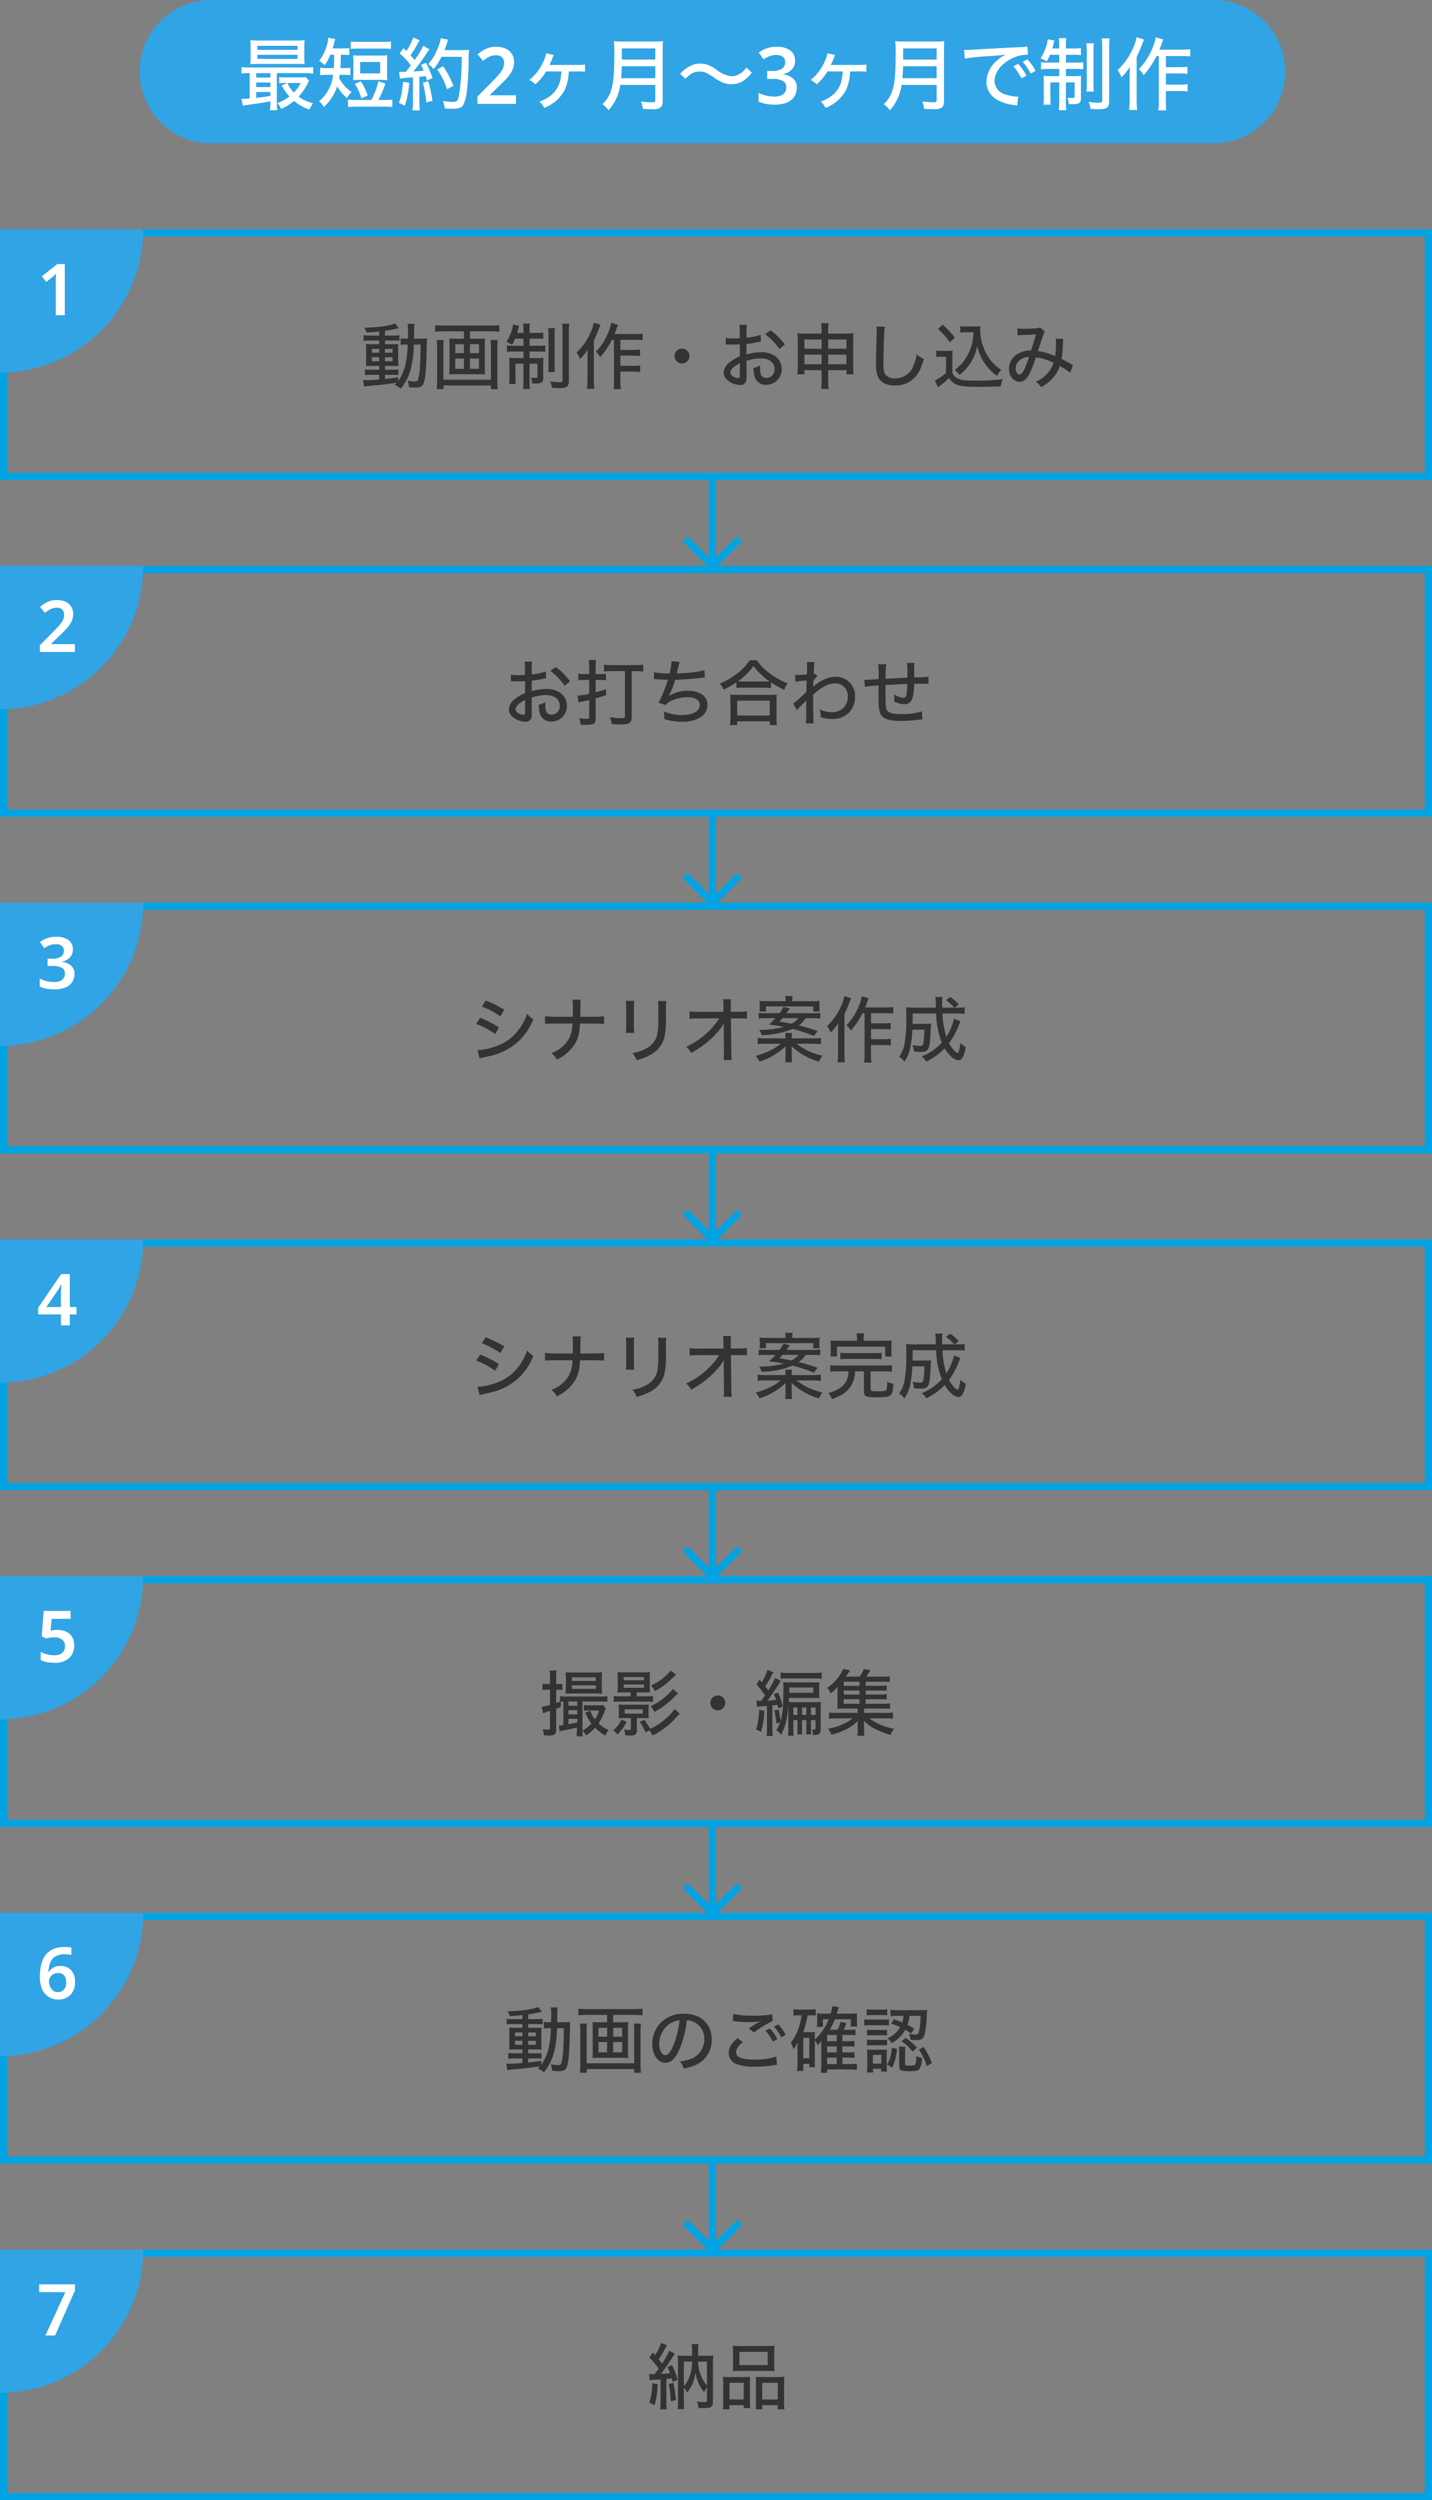 <svg xmlns="http://www.w3.org/2000/svg" width="400" height="698" viewBox="0 0 400 698">
  <rect x="0" y="0" width="400" height="698" fill="#808080" stroke="none"/>
  <g id="グループ_70" data-name="グループ 70" transform="translate(-273 -1928)">
    <g id="パス_30" data-name="パス 30" transform="translate(273 1992)" fill="none">
      <path d="M0,0H400V70H0Z" stroke="none"/>
      <path d="M 2 2 L 2 68 L 398 68 L 398 2 L 2 2 M 0 0 L 400 0 L 400 70 L 0 70 L 0 0 Z" stroke="none" fill="#00a4e5"/>
    </g>
    <g id="パス_31" data-name="パス 31" transform="translate(273 2086)" fill="none">
      <path d="M0,0H400V70H0Z" stroke="none"/>
      <path d="M 2 2 L 2 68 L 398 68 L 398 2 L 2 2 M 0 0 L 400 0 L 400 70 L 0 70 L 0 0 Z" stroke="none" fill="#00a4e5"/>
    </g>
    <path id="パス_32" data-name="パス 32" d="M0,0H40A40,40,0,0,1,0,40Z" transform="translate(273 1992)" fill="#30a4e5"/>
    <path id="パス_33" data-name="パス 33" d="M0,0H40A40,40,0,0,1,0,40Z" transform="translate(273 2086)" fill="#30a4e5"/>
    <path id="パス_34" data-name="パス 34" d="M18.1,21H15.58V12.1q0-.64.02-1.36t.06-1.34q-.2.2-.49.48a7.218,7.218,0,0,1-.63.54l-1.6,1.28-1.26-1.56L16,6.72h2.1Z" transform="translate(273 1995)" fill="#fff"/>
    <path id="パス_35" data-name="パス 35" d="M20.92,21H11.14V19.14l3.64-3.68q1.08-1.1,1.77-1.88a6.539,6.539,0,0,0,1.02-1.47,3.409,3.409,0,0,0,.33-1.49,1.867,1.867,0,0,0-.55-1.47,2.158,2.158,0,0,0-1.49-.49,3.87,3.87,0,0,0-1.68.37,8.193,8.193,0,0,0-1.62,1.05L11.18,8.42a10.056,10.056,0,0,1,1.99-1.33A6.178,6.178,0,0,1,16,6.52a5.293,5.293,0,0,1,2.37.49,3.6,3.6,0,0,1,2.07,3.35,4.907,4.907,0,0,1-.46,2.13,8.2,8.2,0,0,1-1.33,1.94q-.87.97-2.07,2.09L14.32,18.7v.12h6.6Z" transform="translate(273 2089)" fill="#fff"/>
    <path id="パス_36" data-name="パス 36" d="M20,0H300a20,20,0,0,1,0,40H20A20,20,0,0,1,20,0Z" transform="translate(312 1928)" fill="#30a4e5"/>
    <path id="パス_37" data-name="パス 37" d="M69.738,15.42V22.5c-.924.066-1.54.11-1.914.11h-.4l.418,1.914c.792-.154,1.276-.22,2.9-.462,2.09-.286,2.288-.33,4.774-.77v.352a10.5,10.5,0,0,1-.132,2.134H77.46a11.149,11.149,0,0,1-.132-2.156V15.42H85.27a12.371,12.371,0,0,1,2.2.132V13.7a11.267,11.267,0,0,1-2.178.132H69.628A11,11,0,0,1,67.45,13.7v1.848a12.13,12.13,0,0,1,2.156-.132Zm1.826,0h3.96v1.232h-3.96Zm0,2.618h3.96v1.276h-3.96Zm0,2.662h3.96v1.078c-1.628.264-2.706.418-3.96.55ZM85.38,16.52a10.286,10.286,0,0,1-1.672.088h-3.85a13.7,13.7,0,0,1-1.87-.088v1.738a12.408,12.408,0,0,1,1.606-.088h.682l-1.606.7a15.133,15.133,0,0,0,2.156,3.058,11.536,11.536,0,0,1-3.388,1.87,4.931,4.931,0,0,1,1.1,1.628,15.021,15.021,0,0,0,3.586-2.244,13.373,13.373,0,0,0,4.312,2.4,7.654,7.654,0,0,1,1.012-1.76A11.532,11.532,0,0,1,83.4,21.976a15.411,15.411,0,0,0,2.574-3.762,7.092,7.092,0,0,1,.374-.638Zm-1.408,1.65a9.786,9.786,0,0,1-1.892,2.662A8.955,8.955,0,0,1,80.3,18.17Zm1.034-10.1a13.959,13.959,0,0,1,.088-1.848c-.726.066-1.342.088-2.354.088H72.29c-1.012,0-1.628-.022-2.376-.088A14.39,14.39,0,0,1,70,8.072v3.014a14.835,14.835,0,0,1-.088,1.848c.726-.066,1.32-.088,2.31-.088H82.96c.814,0,1.54.022,2.134.066a13.6,13.6,0,0,1-.088-1.826ZM71.894,7.786h11.22V8.908H71.894Zm0,2.508h11.22v1.144H71.894Zm21.45,0c-.022,2.6-.022,2.6-.11,3.718h-1.76a10.571,10.571,0,0,1-2.046-.132v2.134a13.47,13.47,0,0,1,2.046-.132h1.562a10.981,10.981,0,0,1-3.916,7.37,5.649,5.649,0,0,1,1.32,1.628,13.016,13.016,0,0,0,3.74-5.786,11.872,11.872,0,0,0,2.75,3.278,6.134,6.134,0,0,1,1.3-1.672,10.56,10.56,0,0,1-3.5-3.894c.066-.4.066-.418.154-.924h1.188a11.012,11.012,0,0,1,1.8.11V13.9a10.415,10.415,0,0,1-1.782.11H95.082c.088-1.188.088-1.188.132-3.718h.44a15.993,15.993,0,0,1,1.914.088V8.4a11,11,0,0,1-1.914.11H92.9c.22-.682.4-1.32.484-1.672a7.122,7.122,0,0,1,.264-.946l-1.958-.352a7.344,7.344,0,0,1-.308,1.782A12.24,12.24,0,0,1,89.12,12.01a4.922,4.922,0,0,1,1.562,1.21,13.965,13.965,0,0,0,1.584-2.926ZM99.35,22.9a14.345,14.345,0,0,1-2.134-.11v2.09a14.345,14.345,0,0,1,2.134-.11h8.14a14.025,14.025,0,0,1,2.112.11V22.79a14.2,14.2,0,0,1-2.112.11h-1.782a29.189,29.189,0,0,0,1.936-4.554l-1.936-.66a25.282,25.282,0,0,1-1.936,5.214ZM97.986,8.666a14.709,14.709,0,0,1,2.134-.11h6.974a14.568,14.568,0,0,1,2.112.11V6.576a13.673,13.673,0,0,1-2.112.11H100.12a13.814,13.814,0,0,1-2.134-.11Zm10.142,3.652a15.6,15.6,0,0,1,.088-1.892,18.282,18.282,0,0,1-2.09.088h-5.412a18.282,18.282,0,0,1-2.09-.088,16.317,16.317,0,0,1,.088,1.892V15.53a16.017,16.017,0,0,1-.088,1.848,17.6,17.6,0,0,1,2-.088h5.566a18.02,18.02,0,0,1,2.024.088,15.063,15.063,0,0,1-.088-1.848ZM100.6,12.3h5.588v3.19H100.6Zm2.112,9.394a16.5,16.5,0,0,0-1.914-3.982l-1.694.726a13.373,13.373,0,0,1,1.826,4.026Zm9-4.752a35.957,35.957,0,0,1,3.63-.33v6.886a15.919,15.919,0,0,1-.132,2.31h2.068a15.92,15.92,0,0,1-.132-2.31V16.432c.66-.044.66-.044,1.76-.176.132.4.2.594.352,1.21l1.562-.66A26.479,26.479,0,0,0,119,12.538l-1.386.572a17.441,17.441,0,0,1,.726,1.606c-1.144.132-1.3.132-2.9.242a52.413,52.413,0,0,0,3.828-5.214c.352-.506.484-.7.7-.968l-1.738-.99a25.555,25.555,0,0,1-2.42,3.982c-.726-.858-.726-.858-1.144-1.32a31.785,31.785,0,0,0,2.09-3.41,3.968,3.968,0,0,1,.484-.792l-1.8-.77a16.338,16.338,0,0,1-1.958,3.762c-.264-.264-.4-.4-.77-.814l-1.078,1.5a20.459,20.459,0,0,1,3.124,3.3,22.225,22.225,0,0,1-1.43,1.826c-.55.022-.726.022-.968.022a5.128,5.128,0,0,1-.88-.066Zm17.248-6.072A64.455,64.455,0,0,1,128.17,21.8c-.308,1.386-.55,1.65-1.584,1.65a18.848,18.848,0,0,1-2.86-.264,8.3,8.3,0,0,1,.506,2.09c.858.066,1.606.088,2.112.088,1.782,0,2.574-.264,3.058-1.034a12.36,12.36,0,0,0,1.056-4.312c.22-1.76.44-5.346.462-7.48a25.568,25.568,0,0,1,.11-3.63,12.246,12.246,0,0,1-1.8.088h-5.082c.22-.55.374-.968.638-1.76a10.234,10.234,0,0,1,.418-1.144l-2.068-.418a13.1,13.1,0,0,1-.99,3.1,14.013,14.013,0,0,1-2.53,4.136,6.32,6.32,0,0,1,1.5,1.364,17.074,17.074,0,0,0,2.2-3.41Zm-16.346,6.952c-.4,3.476-.528,4.136-1.21,5.9l1.65.77a23.386,23.386,0,0,0,1.254-6.4Zm5.522.264a42.752,42.752,0,0,1,.968,5.5l1.694-.462a45.652,45.652,0,0,0-1.166-5.456Zm8.514.88a25.532,25.532,0,0,0-2.882-5.478l-1.628.924a21.022,21.022,0,0,1,2.728,5.5ZM144.12,24H133.362V21.954l4-4.048q1.188-1.21,1.947-2.068a7.192,7.192,0,0,0,1.122-1.617,3.749,3.749,0,0,0,.363-1.639,2.054,2.054,0,0,0-.605-1.617,2.374,2.374,0,0,0-1.639-.539,4.257,4.257,0,0,0-1.848.407,9.013,9.013,0,0,0-1.782,1.155l-1.518-1.826A11.061,11.061,0,0,1,135.6,8.7a6.8,6.8,0,0,1,3.113-.627,5.822,5.822,0,0,1,2.607.539,3.957,3.957,0,0,1,2.277,3.685,5.4,5.4,0,0,1-.506,2.343,9.023,9.023,0,0,1-1.463,2.134q-.957,1.067-2.277,2.3l-2.486,2.4V21.6h7.26Zm17.006-9.064a18.592,18.592,0,0,1,2.288.088V13a14.78,14.78,0,0,1-2.288.132h-7.172c-.264,0-.44.022-.528.022a13.347,13.347,0,0,0,.924-2,5.073,5.073,0,0,1,.33-.792l-2.134-.484a9.914,9.914,0,0,1-.924,2.618,13.669,13.669,0,0,1-3.74,4.818,6.872,6.872,0,0,1,1.65,1.232,14.442,14.442,0,0,0,3.014-3.608h4.29a15.229,15.229,0,0,1-.2,1.628,7.572,7.572,0,0,1-2.552,4.884,10.04,10.04,0,0,1-3.432,1.914A5.072,5.072,0,0,1,152,25.122a10.7,10.7,0,0,0,5.764-5.06,13.581,13.581,0,0,0,1.122-5.126ZM183.038,18.7v4.246c0,.484-.154.616-.814.616a24.031,24.031,0,0,1-3.19-.242,7.333,7.333,0,0,1,.528,2.068c1.078.066,1.826.088,2.552.088a3.973,3.973,0,0,0,2.266-.374c.506-.33.726-.9.726-1.87V8.886a21.4,21.4,0,0,1,.088-2.4,18.792,18.792,0,0,1-2.442.11h-8.8a20.455,20.455,0,0,1-2.464-.11,32.748,32.748,0,0,1,.11,3.52c0,5.478-.22,7.942-.858,10.054a8.9,8.9,0,0,1-2.464,4.048,6.791,6.791,0,0,1,1.694,1.672,12.788,12.788,0,0,0,3.278-7.084Zm-9.548-1.87c.11-1.3.176-2.552.176-3.344h9.372v3.344Zm.2-5.214v-3.1h9.35v3.1ZM191.464,17c1.474-1.518,2.464-2.024,3.938-2.024,1.276,0,2,.308,3.872,1.54a11.449,11.449,0,0,0,3.014,1.672,6.2,6.2,0,0,0,2.024.33,6.092,6.092,0,0,0,3.652-1.188,10.37,10.37,0,0,0,2.046-2.046l-1.5-1.43a6.039,6.039,0,0,1-1.936,1.782,4.3,4.3,0,0,1-2.068.638A7.5,7.5,0,0,1,200.4,14.65a12.044,12.044,0,0,0-2.024-1.254,6.188,6.188,0,0,0-2.794-.638,6.086,6.086,0,0,0-3.278.946,7.919,7.919,0,0,0-2.31,1.936Zm30.624-5.126a3.51,3.51,0,0,1-.935,2.563,4.718,4.718,0,0,1-2.409,1.287v.066a4.859,4.859,0,0,1,2.86,1.188,3.32,3.32,0,0,1,.968,2.486,4.582,4.582,0,0,1-.66,2.442,4.406,4.406,0,0,1-2.035,1.694,8.688,8.688,0,0,1-3.531.616,12.686,12.686,0,0,1-2.387-.209,9.093,9.093,0,0,1-2.057-.649V20.92a9.735,9.735,0,0,0,4.224,1.034,4.123,4.123,0,0,0,2.706-.693,2.423,2.423,0,0,0,.792-1.925A1.906,1.906,0,0,0,218.7,17.6a6.142,6.142,0,0,0-3.08-.572H214.3V14.8h1.342a4.526,4.526,0,0,0,2.882-.682,2.215,2.215,0,0,0,.792-1.76,1.837,1.837,0,0,0-.616-1.474,2.778,2.778,0,0,0-1.848-.528,4.969,4.969,0,0,0-2.046.385,11.6,11.6,0,0,0-1.54.825l-1.32-1.914a8.865,8.865,0,0,1,2.134-1.122,8.264,8.264,0,0,1,2.9-.462,6.031,6.031,0,0,1,3.773,1.034A3.33,3.33,0,0,1,222.088,11.878Zm17.622,3.058a18.593,18.593,0,0,1,2.288.088V13a14.781,14.781,0,0,1-2.288.132h-7.172c-.264,0-.44.022-.528.022a13.347,13.347,0,0,0,.924-2,5.071,5.071,0,0,1,.33-.792l-2.134-.484a9.914,9.914,0,0,1-.924,2.618,13.669,13.669,0,0,1-3.74,4.818,6.872,6.872,0,0,1,1.65,1.232,14.442,14.442,0,0,0,3.014-3.608h4.29a15.229,15.229,0,0,1-.2,1.628,7.572,7.572,0,0,1-2.552,4.884,10.04,10.04,0,0,1-3.432,1.914,5.072,5.072,0,0,1,1.342,1.76,10.7,10.7,0,0,0,5.764-5.06,13.581,13.581,0,0,0,1.122-5.126ZM261.622,18.7v4.246c0,.484-.154.616-.814.616a24.031,24.031,0,0,1-3.19-.242,7.333,7.333,0,0,1,.528,2.068c1.078.066,1.826.088,2.552.088a3.973,3.973,0,0,0,2.266-.374c.506-.33.726-.9.726-1.87V8.886a21.4,21.4,0,0,1,.088-2.4,18.792,18.792,0,0,1-2.442.11h-8.8a20.455,20.455,0,0,1-2.464-.11,32.748,32.748,0,0,1,.11,3.52c0,5.478-.22,7.942-.858,10.054a8.9,8.9,0,0,1-2.464,4.048,6.791,6.791,0,0,1,1.694,1.672,12.788,12.788,0,0,0,3.278-7.084Zm-9.548-1.87c.11-1.3.176-2.552.176-3.344h9.372v3.344Zm.2-5.214v-3.1h9.35v3.1Zm17.2-.264a64.867,64.867,0,0,1,6.842-.682c2.332-.154,3.212-.242,4.752-.462a8.033,8.033,0,0,0-2.64,1.76,7.885,7.885,0,0,0-2.882,5.808,5.64,5.64,0,0,0,2.838,4.994,12.245,12.245,0,0,0,4.994,1.562c.352.044.44.066.726.11l.33-2.486a2.985,2.985,0,0,1-.4.022,12.947,12.947,0,0,1-3.234-.616,3.98,3.98,0,0,1-2.992-3.784c0-2.376,1.848-4.752,4.84-6.248a9.92,9.92,0,0,1,4.114-1.056,2.544,2.544,0,0,1,.374.022l-.154-2.332a16.207,16.207,0,0,1-2.552.22c-5.17.242-10.45.55-12.98.7-.528.022-.858.044-1.254.044-.242,0-.506,0-.858-.022Zm13.574,2.156a16.168,16.168,0,0,1,2.288,3.366l1.364-.748a14.7,14.7,0,0,0-2.288-3.3Zm2.618-1.254a16.791,16.791,0,0,1,2.244,3.3l1.342-.77a13.68,13.68,0,0,0-2.266-3.212Zm10.208-1.958v2.178h-3.124a12.384,12.384,0,0,1-1.958-.11v2a14.452,14.452,0,0,1,2.178-.11h2.9v2h-2.288a15.522,15.522,0,0,1-2.112-.11,18.437,18.437,0,0,1,.088,2.046V22.02a12.741,12.741,0,0,1-.11,2.2h2.024c-.044-.594-.066-1.21-.066-2.2V17.994h2.464V23.34a18.1,18.1,0,0,1-.132,2.42h2.112a16.323,16.323,0,0,1-.11-2.4V17.994h2.42v4c0,.286-.132.352-.77.352a11.783,11.783,0,0,1-1.21-.066,5.469,5.469,0,0,1,.33,1.782c.858.022.858.022,1.122.022,1.782,0,2.31-.352,2.31-1.562V18.148c0-.946.022-1.408.066-1.98a17.769,17.769,0,0,1-2.024.088h-2.244v-2h2.75a12.367,12.367,0,0,1,2.09.11v-2a13.61,13.61,0,0,1-2.046.11h-2.794V10.294h2.046a13.957,13.957,0,0,1,2.156.11V8.424a13.443,13.443,0,0,1-2.156.11h-2.046V7.786a12.641,12.641,0,0,1,.11-2.134h-2.112a13.4,13.4,0,0,1,.132,2.178v.7H293.94c.132-.4.242-.814.352-1.3.066-.286.2-.726.264-.9l-1.892-.374a9.822,9.822,0,0,1-.2,1.166,12.541,12.541,0,0,1-1.826,4.136,11.878,11.878,0,0,1,1.738.9,14.757,14.757,0,0,0,.924-1.87Zm7.568-3.212a15.3,15.3,0,0,1,.132,2.376V18.17a14.385,14.385,0,0,1-.11,2.4h2.068a18.764,18.764,0,0,1-.088-2.4V9.414a15.5,15.5,0,0,1,.11-2.332Zm4.29-1.364a16.28,16.28,0,0,1,.154,2.706V23.01c0,.55-.2.66-1.034.66a23.51,23.51,0,0,1-2.794-.22,5.356,5.356,0,0,1,.55,1.958c1.3.066,1.694.088,2.244.088,2.376,0,2.97-.462,2.97-2.332V8.38a15.757,15.757,0,0,1,.132-2.662Zm15.95,4.928V23.3a16.323,16.323,0,0,1-.132,2.508h2.266a13.982,13.982,0,0,1-.154-2.508V20.414h3.982a14.965,14.965,0,0,1,2.09.132V18.5a11.49,11.49,0,0,1-2.09.132h-3.982V15.508H329.6a15.66,15.66,0,0,1,2.09.132V13.616a11.777,11.777,0,0,1-2.09.132h-3.938v-3.1h4.6a19.834,19.834,0,0,1,2.222.11V8.732a15.128,15.128,0,0,1-2.244.132h-6.38c.2-.462.308-.748.638-1.672.176-.506.242-.682.44-1.144l-2.112-.638a12.4,12.4,0,0,1-.968,3.146A17.209,17.209,0,0,1,318.1,14.32a6.083,6.083,0,0,1,1.364,1.672,24.459,24.459,0,0,0,3.586-5.346Zm-6.2-5.28a12.385,12.385,0,0,1-.924,2.9,18.238,18.238,0,0,1-4.378,6.292,7.824,7.824,0,0,1,1.078,2.024,18.311,18.311,0,0,0,2.354-2.9c-.066,1.518-.066,1.914-.066,2.6v6.71a19.974,19.974,0,0,1-.154,2.706h2.266a19.421,19.421,0,0,1-.154-2.684V10.888a36.8,36.8,0,0,0,1.54-3.586c.2-.484.264-.66.528-1.232Z" transform="translate(273 1933)" fill="#fff"/>
    <path id="パス_38" data-name="パス 38" d="M36.92,4.68H34.38a11.93,11.93,0,0,1-1.84-.1V6.16a11.619,11.619,0,0,1,1.84-.1h2.54V7.1H35.14c-.84,0-1.38-.02-1.92-.06.04.52.06.84.06,1.8v2.48c0,.98-.02,1.42-.06,1.88.58-.04,1.06-.06,1.9-.06h1.8v1.08h-2.1a11.438,11.438,0,0,1-1.86-.1v1.6c.52-.04,1.24-.08,1.86-.08h2.1v1.3c-1.52.12-2.82.18-3.6.18a7.719,7.719,0,0,1-.92-.04l.32,1.84a8.7,8.7,0,0,1,1.14-.16c4.7-.44,5.04-.48,7.98-.94-.2.22-.3.32-.58.6a7.187,7.187,0,0,1,1.68,1.1,14.33,14.33,0,0,0,2.88-5.82,31.546,31.546,0,0,0,.78-6.5h1.9c-.04,2.94-.06,3.52-.14,5.16a20.646,20.646,0,0,1-.56,4.58c-.16.44-.38.56-1.06.56a10.36,10.36,0,0,1-1.88-.24,6.526,6.526,0,0,1,.36,1.84c.52.04,1.38.1,1.8.1,1.28,0,1.9-.28,2.24-1.02.52-1.12.78-3.88.9-9.04.08-2.92.08-3.06.14-3.68a15.5,15.5,0,0,1-1.84.08H46.64c.04-3.6.04-3.6.16-4.12H44.82a9.937,9.937,0,0,1,.14,2.38c0,.64,0,1.1-.02,1.74h-.46a10.6,10.6,0,0,1-1.56-.08V7.28a14.539,14.539,0,0,1,1.74-.08h.22a27.868,27.868,0,0,1-.62,5.5,12.924,12.924,0,0,1-2.06,4.7V16.32c-1.84.26-2.54.36-3.66.46V15.64h2.24a8.344,8.344,0,0,1,1.48.08V14.14a12.745,12.745,0,0,1-1.84.08H38.54V13.14h1.92c.92,0,1.22,0,1.8.04,0-.22-.02-.84-.04-1.84V8.8a15.759,15.759,0,0,1,.06-1.76c-.48.04-.86.06-1.7.06H38.54V6.06h2.54a7.618,7.618,0,0,1,1.5.08V4.58a9.78,9.78,0,0,1-1.82.1H38.54V3.36c.94-.14,1.52-.24,2.82-.52l1.02-.2L41.34,1.28c-1.38.66-4.96,1.16-8.58,1.2a5.769,5.769,0,0,1,.64,1.36c1.48-.1,2.08-.14,3.52-.28Zm0,3.72V9.46H34.86V8.4Zm1.62,0h2.12V9.46H38.54Zm-1.62,2.32v1.12H34.86V10.72Zm1.62,0h2.12v1.12H38.54ZM60.58,3.5V5.56H58.12a12.609,12.609,0,0,1-1.64-.08,10.508,10.508,0,0,1,.08,1.46v7.14a10.146,10.146,0,0,1-.08,1.46,13.656,13.656,0,0,1,1.76-.08h6.5a13.656,13.656,0,0,1,1.76.08,9.628,9.628,0,0,1-.08-1.46V6.94a10.509,10.509,0,0,1,.08-1.46,12.944,12.944,0,0,1-1.66.08H62.28V3.5h5.9a20.772,20.772,0,0,1,2.3.12V1.76a20.371,20.371,0,0,1-2.32.12H54.86a18.81,18.81,0,0,1-2.3-.12V3.62a21.412,21.412,0,0,1,2.32-.12Zm0,3.6V9.58h-2.4V7.1Zm0,3.98v2.88h-2.4V11.08Zm1.7,2.88V11.08H64.8v2.88Zm0-4.38V7.1H64.8V9.58Zm5.78-3.66a14.979,14.979,0,0,1,.08,1.8V17H54.86V7.74a10.467,10.467,0,0,1,.1-1.82H52.98a18.406,18.406,0,0,1,.12,2.14v9.02a22.891,22.891,0,0,1-.12,2.56H54.9V18.62H68.12v1.02h1.92a23.143,23.143,0,0,1-.12-2.56V8.1a18.121,18.121,0,0,1,.12-2.18Zm9.16-.38V7.52H74.38a11.258,11.258,0,0,1-1.78-.1V9.24a13.138,13.138,0,0,1,1.98-.1h2.64v1.82H75.14a14.111,14.111,0,0,1-1.92-.1,16.764,16.764,0,0,1,.08,1.86V16.2a11.584,11.584,0,0,1-.1,2h1.84c-.04-.54-.06-1.1-.06-2V12.54h2.24V17.4a16.456,16.456,0,0,1-.12,2.2h1.92a14.843,14.843,0,0,1-.1-2.18V12.54h2.2v3.64c0,.26-.12.32-.7.32a10.711,10.711,0,0,1-1.1-.06,4.972,4.972,0,0,1,.3,1.62c.78.02.78.02,1.02.02,1.62,0,2.1-.32,2.1-1.42V12.68c0-.86.02-1.28.06-1.8a16.155,16.155,0,0,1-1.84.08H78.92V9.14h2.5a11.243,11.243,0,0,1,1.9.1V7.42a12.373,12.373,0,0,1-1.86.1H78.92V5.54h1.86a12.688,12.688,0,0,1,1.96.1V3.84a12.221,12.221,0,0,1-1.96.1H78.92V3.26a11.5,11.5,0,0,1,.1-1.94H77.1a12.175,12.175,0,0,1,.12,1.98v.64H75.46c.12-.36.22-.74.32-1.18.06-.26.18-.66.24-.82L74.3,1.6a8.939,8.939,0,0,1-.18,1.06,11.4,11.4,0,0,1-1.66,3.76,10.8,10.8,0,0,1,1.58.82,13.417,13.417,0,0,0,.84-1.7ZM84.1,2.62a13.913,13.913,0,0,1,.12,2.16V12.7a13.08,13.08,0,0,1-.1,2.18H86a17.061,17.061,0,0,1-.08-2.18V4.74a14.086,14.086,0,0,1,.1-2.12ZM88,1.38a14.8,14.8,0,0,1,.14,2.46V17.1c0,.5-.18.6-.94.6a21.373,21.373,0,0,1-2.54-.2,4.869,4.869,0,0,1,.5,1.78c1.18.06,1.54.08,2.04.08,2.16,0,2.7-.42,2.7-2.12V3.8a14.326,14.326,0,0,1,.12-2.42Zm14.5,4.48v11.5a14.842,14.842,0,0,1-.12,2.28h2.06a12.712,12.712,0,0,1-.14-2.28V14.74h3.62a13.6,13.6,0,0,1,1.9.12V13a10.445,10.445,0,0,1-1.9.12H104.3V10.28h3.58a14.236,14.236,0,0,1,1.9.12V8.56a10.707,10.707,0,0,1-1.9.12H104.3V5.86h4.18a18.032,18.032,0,0,1,2.02.1V4.12a13.753,13.753,0,0,1-2.04.12h-5.8c.18-.42.28-.68.58-1.52.16-.46.22-.62.4-1.04l-1.92-.58a11.274,11.274,0,0,1-.88,2.86A15.645,15.645,0,0,1,97.42,9.2a5.53,5.53,0,0,1,1.24,1.52,22.235,22.235,0,0,0,3.26-4.86Zm-5.64-4.8a11.26,11.26,0,0,1-.84,2.64,16.58,16.58,0,0,1-3.98,5.72,7.113,7.113,0,0,1,.98,1.84,16.647,16.647,0,0,0,2.14-2.64c-.06,1.38-.06,1.74-.06,2.36v6.1a18.157,18.157,0,0,1-.14,2.46h2.06a17.653,17.653,0,0,1-.14-2.44V6.08a33.447,33.447,0,0,0,1.4-3.26c.18-.44.24-.6.48-1.12ZM121.5,8.32a2.08,2.08,0,1,0,2.08,2.08A2.066,2.066,0,0,0,121.5,8.32Zm21.96-3.84a18.584,18.584,0,0,1-3.94.8V3.74a10.948,10.948,0,0,1,.12-2.04h-2.12a12.451,12.451,0,0,1,.12,2.14V5.42c-.22.02-.26.02-.78.04-.32.02-.54.02-.84.02a13.028,13.028,0,0,1-2.3-.16V7.18a3.444,3.444,0,0,1,.4-.02c.06,0,.22,0,.48.02.22,0,.8.02,1.12.02.52,0,.82,0,1.14-.02.64-.04.64-.04.8-.06V10.5a10.781,10.781,0,0,0-2.86,1.66A4.025,4.025,0,0,0,133.14,15a2.761,2.761,0,0,0,1.02,2.1,5.811,5.811,0,0,0,3.6,1.38,1.6,1.6,0,0,0,1.66-1.08,6.7,6.7,0,0,0,.12-1.54l-.02-4.1a12.434,12.434,0,0,1,3.96-.72c2.36,0,3.88,1.16,3.88,2.98a2.307,2.307,0,0,1-2.28,2.48,1.524,1.524,0,0,1-1.56-1,6.008,6.008,0,0,1-.2-1.72,5.941,5.941,0,0,1,.04-.78,6.7,6.7,0,0,1-1.86.74,7.342,7.342,0,0,0,.3,2.44,3.117,3.117,0,0,0,3.2,2.24,4.292,4.292,0,0,0,4.36-4.4,4.4,4.4,0,0,0-2.06-3.74,6.748,6.748,0,0,0-3.72-.94,14.116,14.116,0,0,0-4.06.62V7.02a26.1,26.1,0,0,0,2.78-.44c.64-.12.74-.14,1.24-.2Zm-5.8,11.16c0,.74-.08.92-.44.92a2.971,2.971,0,0,1-1.48-.5,1.29,1.29,0,0,1-.74-1.04c0-.8.94-1.76,2.66-2.64ZM150.22,7.2a16.683,16.683,0,0,0-3.98-3.98L144.7,4.28a17.233,17.233,0,0,1,4.02,4.16Zm10.28,7.14v2.82a15.891,15.891,0,0,1-.14,2.42h2.12a12.651,12.651,0,0,1-.14-2.42V14.34h5.1V15.5h1.98a13.372,13.372,0,0,1-.1-1.94V5.92a13.117,13.117,0,0,1,.1-1.9,18.257,18.257,0,0,1-2.3.1h-4.78v-.8a11.966,11.966,0,0,1,.12-2.08h-2.1a12.119,12.119,0,0,1,.14,2.14v.74h-4.58a17.7,17.7,0,0,1-2.2-.1,13.3,13.3,0,0,1,.12,1.92v7.62a13.8,13.8,0,0,1-.12,1.94h1.98V14.34Zm0-8.56V8.36h-4.8V5.78Zm1.84,0h5.1V8.36h-5.1ZM160.5,10v2.68h-4.8V10Zm1.84,0h5.1v2.68h-5.1ZM175.8,2.16a7.889,7.889,0,0,1,.08,1.2c0,.36,0,.74-.02,1.36-.14,5.86-.16,6.94-.16,8.1,0,2.58.54,4,1.84,4.92a6.134,6.134,0,0,0,3.42.88,7.385,7.385,0,0,0,5.82-2.52c.92-1.06,1.5-2.3,2.3-4.88a7.236,7.236,0,0,1-2.02-1.32,11.854,11.854,0,0,1-.94,3.28,5.4,5.4,0,0,1-5,3.46,3.248,3.248,0,0,1-2.82-1.12c-.42-.64-.54-1.38-.54-3.24,0-1.36.12-5.78.2-7.5a17.954,17.954,0,0,1,.22-2.58Zm27.14,1.6a15.038,15.038,0,0,1-.36,2.92,13.285,13.285,0,0,1-2.36,5.08,10.345,10.345,0,0,1-2.54,2.48A8.632,8.632,0,0,1,199,15.68a15.4,15.4,0,0,0,1.66-1.5,14.075,14.075,0,0,0,2.38-3.6,12.477,12.477,0,0,0,.92-3.06,12.922,12.922,0,0,0,2.2,5.04,13.577,13.577,0,0,0,3.36,3.4,8.032,8.032,0,0,1,1.14-1.72,12.129,12.129,0,0,1-4.38-5,13.719,13.719,0,0,1-1.48-6.12,6.634,6.634,0,0,1,.08-1.06,9.709,9.709,0,0,1-1.5.08h-2.52a9.025,9.025,0,0,1-1.64-.1V3.86a9.719,9.719,0,0,1,1.64-.1ZM193,2.84a19.841,19.841,0,0,1,3.32,3.74l1.4-1.32a24.749,24.749,0,0,0-3.4-3.62Zm-.48,7.86a7.422,7.422,0,0,1,1.4-.1h1.34v4.5a13.186,13.186,0,0,1-3.12,2.14l.86,1.9c.5-.4.82-.68,1-.8a18.948,18.948,0,0,0,2.06-1.8,4.811,4.811,0,0,0,2.7,2.02c1,.32,2.6.44,5.88.44,1.4,0,4.08-.06,5.9-.14a8.779,8.779,0,0,1,.54-2,56.663,56.663,0,0,1-7.42.4c-3.24,0-4.32-.14-5.28-.7a2.7,2.7,0,0,1-1.36-1.5V11.02a15.037,15.037,0,0,1,.1-2.16,9.2,9.2,0,0,1-1.54.1H194.1a8.572,8.572,0,0,1-1.58-.1Zm22.74-6.06c.44-.06.86-.08,2.1-.14,1.68-.06,2.06-.08,3.02-.16-.52,1.86-.8,2.74-1.4,4.52a6.98,6.98,0,0,0-3.7.92A4.828,4.828,0,0,0,212.84,14a3.882,3.882,0,0,0,.94,2.66,2.846,2.846,0,0,0,2.04.92c1.02,0,1.86-.62,2.6-1.94a30.057,30.057,0,0,0,1.94-4.86,14.772,14.772,0,0,1,4.92,1.5,7.936,7.936,0,0,1-1.82,3.1,8.974,8.974,0,0,1-3.14,2.18,6.376,6.376,0,0,1,1.5,1.52,11.393,11.393,0,0,0,3.08-2.34,9.427,9.427,0,0,0,2.14-3.56,20.854,20.854,0,0,1,2.9,1.9l.76-2.2c-.34-.16-.4-.2-1.02-.54-.66-.38-.9-.5-2.14-1.14a30.632,30.632,0,0,0,.36-4.28,8.284,8.284,0,0,1,.1-1.3l-2.12-.08a5.633,5.633,0,0,1,.08,1.04,20.755,20.755,0,0,1-.22,3.82,17.514,17.514,0,0,0-4.82-1.38c.8-2.42,1.52-4.58,1.54-4.66a2.963,2.963,0,0,1,.42-.84L221.5,2.38a1.483,1.483,0,0,1-.76.24c-.68.08-2.4.16-3.56.16a9.631,9.631,0,0,1-2-.12Zm3.18,6a32.69,32.69,0,0,1-1.4,3.6c-.46.92-.84,1.32-1.24,1.32-.6,0-1.1-.74-1.1-1.66a3.048,3.048,0,0,1,.84-2.06A4.143,4.143,0,0,1,218.44,10.64Z" transform="translate(342 2017)" fill="#333"/>
    <path id="パス_39" data-name="パス 39" d="M83.46,4.48a18.584,18.584,0,0,1-3.94.8V3.74a10.949,10.949,0,0,1,.12-2.04H77.52a12.45,12.45,0,0,1,.12,2.14V5.42c-.22.02-.26.02-.78.04-.32.02-.54.02-.84.02a13.028,13.028,0,0,1-2.3-.16V7.18a3.444,3.444,0,0,1,.4-.02c.06,0,.22,0,.48.02.22,0,.8.02,1.12.02.52,0,.82,0,1.14-.02.64-.04.64-.04.8-.06V10.5a10.781,10.781,0,0,0-2.86,1.66A4.025,4.025,0,0,0,73.14,15a2.761,2.761,0,0,0,1.02,2.1,5.811,5.811,0,0,0,3.6,1.38,1.6,1.6,0,0,0,1.66-1.08,6.7,6.7,0,0,0,.12-1.54l-.02-4.1a12.435,12.435,0,0,1,3.96-.72c2.36,0,3.88,1.16,3.88,2.98a2.307,2.307,0,0,1-2.28,2.48,1.524,1.524,0,0,1-1.56-1,6.008,6.008,0,0,1-.2-1.72,5.939,5.939,0,0,1,.04-.78,6.7,6.7,0,0,1-1.86.74,7.342,7.342,0,0,0,.3,2.44A3.117,3.117,0,0,0,85,18.42a4.292,4.292,0,0,0,4.36-4.4,4.4,4.4,0,0,0-2.06-3.74,6.748,6.748,0,0,0-3.72-.94,14.116,14.116,0,0,0-4.06.62V7.02a26.1,26.1,0,0,0,2.78-.44c.64-.12.74-.14,1.24-.2Zm-5.8,11.16c0,.74-.08.92-.44.92a2.972,2.972,0,0,1-1.48-.5A1.29,1.29,0,0,1,75,15.02c0-.8.94-1.76,2.66-2.64ZM90.22,7.2a16.682,16.682,0,0,0-3.98-3.98L84.7,4.28a17.233,17.233,0,0,1,4.02,4.16Zm5.36-2.02H94.14a9.323,9.323,0,0,1-1.6-.12V6.92a11.771,11.771,0,0,1,1.7-.1h1.34v3.86a15.332,15.332,0,0,1-3.28.5l.32,1.94c.24-.08.64-.16,1.42-.34.54-.1.84-.18,1.54-.36V17.1c0,.46-.18.58-.8.58a11.656,11.656,0,0,1-2-.22,5.658,5.658,0,0,1,.4,1.84c.6.04.9.06,1.48.06,2.16,0,2.72-.34,2.72-1.7v-5.7c1.12-.3,1.6-.46,2.94-.9l-.04-1.66c-1.38.44-1.9.6-2.9.86V6.82H98.6a14.205,14.205,0,0,1,1.66.08V5.1a9.18,9.18,0,0,1-1.32.08H97.38V3.24a14.511,14.511,0,0,1,.12-2H95.46a14.821,14.821,0,0,1,.12,2.02Zm9.98-.82V16.98c0,.44-.16.52-1.04.52a21.662,21.662,0,0,1-3.14-.3,5.75,5.75,0,0,1,.42,1.92c.96.08,1.78.12,2.56.12,2.44,0,3.08-.42,3.08-2V4.36h.98a17.771,17.771,0,0,1,2.24.12V2.56a15.968,15.968,0,0,1-2.22.12h-6.5a16.292,16.292,0,0,1-2.24-.12V4.48a17.1,17.1,0,0,1,2.2-.12Zm8.1,2.26a.643.643,0,0,1,.16-.02c.14,0,.34,0,.6.02,1.06.08,2.12.14,3.16.14a45.826,45.826,0,0,1-1.66,4.44,13.358,13.358,0,0,1-1,1.94l2.02.72a3.9,3.9,0,0,1,1.54-1.2,10.542,10.542,0,0,1,4.44-1.02c2.26,0,3.56.78,3.56,2.14,0,1.72-1.96,2.84-4.96,2.84a13.832,13.832,0,0,1-5.1-.98,9.473,9.473,0,0,1,.16,2.12,17.188,17.188,0,0,0,5.06.74c4.2,0,6.98-1.88,6.98-4.72A3.425,3.425,0,0,0,127.3,11a6.612,6.612,0,0,0-3.94-1.14,9.422,9.422,0,0,0-5.58,1.52,26.372,26.372,0,0,0,1.82-4.6c2-.06,4.5-.22,6.02-.4,1.78-.2,1.78-.2,2.26-.24l-.1-2.02a34.125,34.125,0,0,1-7.72.84c.18-.66.26-1.02.48-1.98.22-.88.22-.88.32-1.2l-2.26-.2A16.463,16.463,0,0,1,118.02,5a20.633,20.633,0,0,1-4.32-.34ZM136.7,9.06a14.074,14.074,0,0,1,1.64-.08h6.26a14.263,14.263,0,0,1,1.76.08V7.46a22.469,22.469,0,0,0,3.7,2.12,6.894,6.894,0,0,1,.96-1.82,19.773,19.773,0,0,1-5.26-2.96,13.429,13.429,0,0,1-3.32-3.48H140.4a13.564,13.564,0,0,1-3.1,3.4,20.194,20.194,0,0,1-5.24,3.12,4.7,4.7,0,0,1,1.04,1.68,24.049,24.049,0,0,0,3.6-2.02Zm1.68-1.8c-.54,0-.86-.02-1.28-.04a16.3,16.3,0,0,0,4.36-4.32,18.394,18.394,0,0,0,4.52,4.32c-.42.02-.76.04-1.38.04Zm-1.46,12.16V18.36h9.1v1.06h2a11.9,11.9,0,0,1-.12-2.02V12.82a13.076,13.076,0,0,1,.1-1.92,12.311,12.311,0,0,1-1.68.08H136.6a11.8,11.8,0,0,1-1.66-.08,17.433,17.433,0,0,1,.1,1.92V17.4a14.616,14.616,0,0,1-.12,2.02Zm0-6.82h9.1v4.14h-9.1Zm16.68,2.7a15.654,15.654,0,0,1,1.66-1.8,7.348,7.348,0,0,0,.9-.94.548.548,0,0,0,.08-.1c-.02.26-.04.66-.04,1.28v1.88a25.619,25.619,0,0,1-.1,3.34h2.18c-.1-.84-.14-2.82-.14-5.84V10.94c2.38-2.16,4.26-3.14,6.08-3.14a3.418,3.418,0,0,1,3.58,3.68,4.148,4.148,0,0,1-4.3,4.34,8.829,8.829,0,0,1-3.56-.76,6.093,6.093,0,0,1,.3,1.92,1.249,1.249,0,0,1-.02.24,10.44,10.44,0,0,0,3.18.5A6.64,6.64,0,0,0,168,16.1a6.317,6.317,0,0,0,1.84-4.58,5.3,5.3,0,0,0-5.3-5.58c-1.98,0-3.76.72-5.94,2.38a5.148,5.148,0,0,0-.48.42,1.249,1.249,0,0,0,.02-.24c.02-.28.02-.48.04-.58.02-.58.02-.58.02-.84a7.144,7.144,0,0,1,1.12-1.3l-.66-.74a1.128,1.128,0,0,1-.36.1,2.424,2.424,0,0,1,.02-.4c.02-.72.02-.72.04-1.02a12.112,12.112,0,0,1,.18-1.9h-2.16a6.583,6.583,0,0,1,.06.9c0,.82-.02,1.86-.06,2.58-1.58.1-2.3.14-2.66.14a3.916,3.916,0,0,1-.62-.04l.1,1.92A16.649,16.649,0,0,1,156.32,7c-.04,1.66-.04,1.74-.08,3.16a40.026,40.026,0,0,1-3.64,3.22Zm30.86-9.12c-3.02.14-3.02.14-6.08.3a27.987,27.987,0,0,1,.16-4.02h-2.26a19.564,19.564,0,0,1,.14,3.46c0,.14,0,.3-.02.66-2.12.14-3.26.22-3.42.22-.12,0-.3,0-.54-.02l.14,1.96a28.606,28.606,0,0,1,3.82-.38v3.3c0,2.74.12,3.8.6,4.72.66,1.3,2.34,1.88,5.48,1.88a39.632,39.632,0,0,0,4.58-.28c1-.1,1-.1,1.6-.18l-.16-2.2a17.821,17.821,0,0,1-5.64.74c-3.42,0-4.3-.48-4.44-2.4-.04-.44-.08-2.64-.08-3.72V9.6c.02-.88.02-.88.02-.98V8.24c2.84-.16,2.84-.16,6.08-.3a17.028,17.028,0,0,1-.2,2.72c-.14.88-.36,1.16-.9,1.16a5.741,5.741,0,0,1-2.58-1c.04.48.06.68.06,1.04,0,.3-.02.5-.04.96a6.267,6.267,0,0,0,2.78.78,2.276,2.276,0,0,0,2.3-1.62,14.077,14.077,0,0,0,.48-4.08c1.06-.02,2.52-.04,2.88-.04a7.779,7.779,0,0,1,1.16.06l-.04-2a37.67,37.67,0,0,1-4,.18V5.72c.02-.38.02-.48.02-.92,0-.8,0-.82-.02-1.22V3.36a9.23,9.23,0,0,1,.1-1.28h-2.1a17.768,17.768,0,0,1,.12,2.96Z" transform="translate(342 2111)" fill="#333"/>
    <g id="パス_40" data-name="パス 40" transform="translate(273 2180)" fill="none">
      <path d="M0,0H400V70H0Z" stroke="none"/>
      <path d="M 2 2 L 2 68 L 398 68 L 398 2 L 2 2 M 0 0 L 400 0 L 400 70 L 0 70 L 0 0 Z" stroke="none" fill="#00a4e5"/>
    </g>
    <path id="パス_41" data-name="パス 41" d="M0,0H40A40,40,0,0,1,0,40Z" transform="translate(273 2180)" fill="#30a4e5"/>
    <path id="パス_42" data-name="パス 42" d="M20.36,9.98a3.191,3.191,0,0,1-.85,2.33,4.289,4.289,0,0,1-2.19,1.17v.06a4.417,4.417,0,0,1,2.6,1.08,3.018,3.018,0,0,1,.88,2.26,4.166,4.166,0,0,1-.6,2.22,4.006,4.006,0,0,1-1.85,1.54,7.9,7.9,0,0,1-3.21.56,11.533,11.533,0,0,1-2.17-.19,8.266,8.266,0,0,1-1.87-.59V18.2a8.85,8.85,0,0,0,3.84.94,3.748,3.748,0,0,0,2.46-.63,2.2,2.2,0,0,0,.72-1.75,1.732,1.732,0,0,0-.84-1.58,5.584,5.584,0,0,0-2.8-.52h-1.2V12.64H14.5a4.114,4.114,0,0,0,2.62-.62,2.014,2.014,0,0,0,.72-1.6,1.67,1.67,0,0,0-.56-1.34A2.526,2.526,0,0,0,15.6,8.6a4.518,4.518,0,0,0-1.86.35,10.544,10.544,0,0,0-1.4.75l-1.2-1.74a8.059,8.059,0,0,1,1.94-1.02,7.513,7.513,0,0,1,2.64-.42,5.483,5.483,0,0,1,3.43.94A3.027,3.027,0,0,1,20.36,9.98Z" transform="translate(273 2183)" fill="#fff"/>
    <path id="パス_43" data-name="パス 43" d="M65.6,4a22.544,22.544,0,0,1,5.16,2.72l1.1-1.84a32.845,32.845,0,0,0-5.18-2.56ZM64.02,8.84a22.149,22.149,0,0,1,5.28,2.84l1.06-1.86a29.829,29.829,0,0,0-5.22-2.68Zm.94,9.62a6.666,6.666,0,0,1,.8-.2c1.18-.26,1.94-.42,2.3-.52a16.888,16.888,0,0,0,8.44-4.68,17.514,17.514,0,0,0,3.48-5.54,8.25,8.25,0,0,1-1.76-1.5,14.044,14.044,0,0,1-2.36,4.46A12.675,12.675,0,0,1,70,14.9a17.618,17.618,0,0,1-5.62,1.26ZM93.1,6.84c0-.24,0-.24.02-1.64l.02-1.28a9.632,9.632,0,0,1,.1-1.84H90.92a11.619,11.619,0,0,1,.1,1.84V5.2c0,.42,0,.8-.02,1.64H85.94a17.64,17.64,0,0,1-2.7-.16V8.84c.76-.06,1.56-.1,2.68-.1H90.9a9.22,9.22,0,0,1-1,4.26,9.1,9.1,0,0,1-4.88,4,5.311,5.311,0,0,1,1.5,1.82,11.845,11.845,0,0,0,5.06-4.38c.92-1.52,1.28-2.94,1.44-5.7H97.1c1.12,0,1.88.04,2.64.1V6.7a19.666,19.666,0,0,1-2.68.14Zm12.72-4.42a14.9,14.9,0,0,1,.1,2.14V8.94a20.4,20.4,0,0,1-.1,2.42h2.34a19,19,0,0,1-.1-2.42V4.56a16.935,16.935,0,0,1,.1-2.14Zm8.96.04a12.008,12.008,0,0,1,.1,2.22V6.7l.02.74a22.949,22.949,0,0,1-.28,4.16,5.647,5.647,0,0,1-3,4.02,10.835,10.835,0,0,1-3.98,1.36,5.779,5.779,0,0,1,1.2,2,17.434,17.434,0,0,0,3.78-1.48,7.713,7.713,0,0,0,3.88-4.58,22.679,22.679,0,0,0,.52-6.1V4.66a14.162,14.162,0,0,1,.1-2.2Zm18.38,7.76.06,6.22v.4a13.464,13.464,0,0,1-.1,2.1h2.28a20.611,20.611,0,0,1-.12-2.54l-.12-9.1h2.1c1.02,0,1.86.02,2.38.08V5.32a14.139,14.139,0,0,1-2.4.14h-2.1l-.02-1.6V3.3a10.041,10.041,0,0,1,.08-1.34h-2.22a14.163,14.163,0,0,1,.1,1.94l.02,1.56-6.88.02a13.812,13.812,0,0,1-2.6-.14V7.42a23.093,23.093,0,0,1,2.54-.1l5.74-.02a20.7,20.7,0,0,1-2.76,3.42,21.915,21.915,0,0,1-6.5,4.52,4.6,4.6,0,0,1,1.4,1.72,29.162,29.162,0,0,0,3.1-1.94,24.44,24.44,0,0,0,4.26-3.86,11.754,11.754,0,0,0,1.82-2.56c-.06.98-.06,1.16-.06,1.4ZM158,7.24a19.5,19.5,0,0,1,2.12.1V5.76a12.924,12.924,0,0,1-2.02.1h-7.44c.32-.42.32-.42.98-1.32l-1.8-.44a10.412,10.412,0,0,1-1.1,1.76h-3.82a12.481,12.481,0,0,1-2-.1V7.34c.62-.06,1.28-.1,2.12-.1h2.58a14.28,14.28,0,0,1-1.84,1.78c2.74.38,3.04.42,4.16.64a25.521,25.521,0,0,1-6.9.86,4.972,4.972,0,0,1,.72,1.46,24.3,24.3,0,0,0,8.64-1.74,41.488,41.488,0,0,1,5.9,1.96l1.1-1.36a47.543,47.543,0,0,0-5.32-1.58,8,8,0,0,0,2-2.02Zm-3.94,0a6.406,6.406,0,0,1-1.98,1.56c-1.08-.22-2.1-.42-3.38-.62a12.343,12.343,0,0,0,.88-.94Zm-1.9,5.64V12.7a6.653,6.653,0,0,1,.1-1.34h-1.94a7.026,7.026,0,0,1,.1,1.34v.18h-5.54a17.431,17.431,0,0,1-2.22-.12V14.5a14.659,14.659,0,0,1,2.24-.12h4.12a10.018,10.018,0,0,1-2.04,1.42,20.058,20.058,0,0,1-4.92,1.98,5.486,5.486,0,0,1,1.08,1.6,18.777,18.777,0,0,0,7.32-4.3c-.02.6-.04,1.54-.04,1.8v.86a8.718,8.718,0,0,1-.12,1.8h1.96a11.292,11.292,0,0,1-.1-1.8v-.88c0-.32-.02-1.02-.06-1.8a18.73,18.73,0,0,0,7.66,4.32,6.6,6.6,0,0,1,1-1.66,17.886,17.886,0,0,1-7.26-3.34h4.54a17.671,17.671,0,0,1,2.26.12V12.76a18.114,18.114,0,0,1-2.26.12ZM145.26,2.5c-.86,0-1.44-.02-2.12-.08a9.078,9.078,0,0,1,.08,1.3v.54a9.467,9.467,0,0,1-.06,1.12h1.78V3.96h13.22V5.4h1.78a9.465,9.465,0,0,1-.06-1.16v-.5a8.327,8.327,0,0,1,.08-1.32,20.159,20.159,0,0,1-2.1.08H152.3a5.854,5.854,0,0,1,.12-1.44h-2.1a7.312,7.312,0,0,1,.12,1.44ZM172.5,5.86v11.5a14.843,14.843,0,0,1-.12,2.28h2.06a12.712,12.712,0,0,1-.14-2.28V14.74h3.62a13.6,13.6,0,0,1,1.9.12V13a10.445,10.445,0,0,1-1.9.12H174.3V10.28h3.58a14.236,14.236,0,0,1,1.9.12V8.56a10.707,10.707,0,0,1-1.9.12H174.3V5.86h4.18a18.032,18.032,0,0,1,2.02.1V4.12a13.753,13.753,0,0,1-2.04.12h-5.8c.18-.42.28-.68.58-1.52.16-.46.22-.62.4-1.04l-1.92-.58a11.274,11.274,0,0,1-.88,2.86,15.644,15.644,0,0,1-3.42,5.24,5.53,5.53,0,0,1,1.24,1.52,22.235,22.235,0,0,0,3.26-4.86Zm-5.64-4.8a11.259,11.259,0,0,1-.84,2.64,16.58,16.58,0,0,1-3.98,5.72,7.113,7.113,0,0,1,.98,1.84,16.648,16.648,0,0,0,2.14-2.64c-.06,1.38-.06,1.74-.06,2.36v6.1a18.158,18.158,0,0,1-.14,2.46h2.06a17.652,17.652,0,0,1-.14-2.44V6.08a33.446,33.446,0,0,0,1.4-3.26c.18-.44.24-.6.48-1.12ZM197.48,7.4a14.909,14.909,0,0,1-2.14,5.02,25.377,25.377,0,0,1-1.08-6.48h3.86c1.02,0,1.7.04,2.34.1V4.18a10.9,10.9,0,0,1-2.12.12h-.68l1.18-.9a13.876,13.876,0,0,0-2.38-2.06l-1.24.86a11.447,11.447,0,0,1,2.3,2.1H194.2c-.04-.62-.04-.82-.04-1.06a12.3,12.3,0,0,1,.12-1.94h-2.02a21.2,21.2,0,0,1,.14,3h-5.84c-1.02,0-1.78-.04-2.5-.1a20.486,20.486,0,0,1,.1,2.6,40.565,40.565,0,0,1-.56,7.94,8.958,8.958,0,0,1-1.44,3.28,4.474,4.474,0,0,1,1.46,1.38,10.346,10.346,0,0,0,1.6-3.74,29.322,29.322,0,0,0,.62-5.22h3.36a23.224,23.224,0,0,1-.28,3.74c-.12.66-.3.8-.92.8a11.517,11.517,0,0,1-2.12-.22,5.912,5.912,0,0,1,.4,1.78,11.714,11.714,0,0,0,1.78.12c2.34,0,2.6-.5,2.88-5.54.1-1.96.1-1.96.14-2.38a8.549,8.549,0,0,1-1.44.08H185.9c.04-1.64.04-1.64.04-2.88h6.54a23.558,23.558,0,0,0,1.6,8.1,15,15,0,0,1-5.62,3.88,5.084,5.084,0,0,1,1.3,1.44,17.277,17.277,0,0,0,5.12-3.7,9.169,9.169,0,0,0,1.54,2.02A3.87,3.87,0,0,0,198.64,19c1.04,0,1.68-1.08,2.14-3.7a5.06,5.06,0,0,1-1.5-1.14c-.24,1.78-.5,2.8-.76,2.8a2.558,2.558,0,0,1-.92-.62,8.413,8.413,0,0,1-1.5-2.12,21.491,21.491,0,0,0,2.82-5.26,9.278,9.278,0,0,1,.38-.86Z" transform="translate(342 2205)" fill="#333"/>
    <g id="パス_44" data-name="パス 44" transform="translate(273 2274)" fill="none">
      <path d="M0,0H400V70H0Z" stroke="none"/>
      <path d="M 2 2 L 2 68 L 398 68 L 398 2 L 2 2 M 0 0 L 400 0 L 400 70 L 0 70 L 0 0 Z" stroke="none" fill="#00a4e5"/>
    </g>
    <g id="パス_47" data-name="パス 47" transform="translate(273 2368)" fill="none">
      <path d="M0,0H400V70H0Z" stroke="none"/>
      <path d="M 2 2 L 2 68 L 398 68 L 398 2 L 2 2 M 0 0 L 400 0 L 400 70 L 0 70 L 0 0 Z" stroke="none" fill="#00a4e5"/>
    </g>
    <path id="パス_45" data-name="パス 45" d="M0,0H40A40,40,0,0,1,0,40Z" transform="translate(273 2274)" fill="#30a4e5"/>
    <path id="パス_48" data-name="パス 48" d="M0,0H40A40,40,0,0,1,0,40Z" transform="translate(273 2368)" fill="#30a4e5"/>
    <path id="パス_46" data-name="パス 46" d="M21.36,17.94H19.5V21H17.02V17.94H10.66V16.06l6.42-9.38H19.5v9.2h1.86Zm-4.34-2.06v-3.2q0-.56.02-1.17t.05-1.14q.03-.53.05-.81h-.08q-.18.4-.39.79a8.5,8.5,0,0,1-.47.77l-3.24,4.76Z" transform="translate(273 2277)" fill="#fff"/>
    <path id="パス_49" data-name="パス 49" d="M16.1,12.02a5.476,5.476,0,0,1,2.4.5,3.825,3.825,0,0,1,1.63,1.45,4.335,4.335,0,0,1,.59,2.33,4.619,4.619,0,0,1-1.43,3.6,5.936,5.936,0,0,1-4.13,1.3,10.645,10.645,0,0,1-2.11-.2,6.049,6.049,0,0,1-1.69-.58V18.18a7.677,7.677,0,0,0,1.77.66,8.049,8.049,0,0,0,1.97.26,3.589,3.589,0,0,0,2.23-.62,2.288,2.288,0,0,0,.81-1.94,2.218,2.218,0,0,0-.76-1.81,3.658,3.658,0,0,0-2.36-.63,7.912,7.912,0,0,0-1.22.1q-.64.1-1.06.2l-1.08-.6.54-7.08h7.52v2.2h-5.3l-.3,3.3q.34-.06.81-.13A8.15,8.15,0,0,1,16.1,12.02Z" transform="translate(273 2371)" fill="#fff"/>
    <path id="パス_50" data-name="パス 50" d="M65.6,4a22.544,22.544,0,0,1,5.16,2.72l1.1-1.84a32.845,32.845,0,0,0-5.18-2.56ZM64.02,8.84a22.149,22.149,0,0,1,5.28,2.84l1.06-1.86a29.829,29.829,0,0,0-5.22-2.68Zm.94,9.62a6.666,6.666,0,0,1,.8-.2c1.18-.26,1.94-.42,2.3-.52a16.888,16.888,0,0,0,8.44-4.68,17.514,17.514,0,0,0,3.48-5.54,8.25,8.25,0,0,1-1.76-1.5,14.044,14.044,0,0,1-2.36,4.46A12.675,12.675,0,0,1,70,14.9a17.618,17.618,0,0,1-5.62,1.26ZM93.1,6.84c0-.24,0-.24.02-1.64l.02-1.28a9.632,9.632,0,0,1,.1-1.84H90.92a11.619,11.619,0,0,1,.1,1.84V5.2c0,.42,0,.8-.02,1.64H85.94a17.64,17.64,0,0,1-2.7-.16V8.84c.76-.06,1.56-.1,2.68-.1H90.9a9.22,9.22,0,0,1-1,4.26,9.1,9.1,0,0,1-4.88,4,5.311,5.311,0,0,1,1.5,1.82,11.845,11.845,0,0,0,5.06-4.38c.92-1.52,1.28-2.94,1.44-5.7H97.1c1.12,0,1.88.04,2.64.1V6.7a19.666,19.666,0,0,1-2.68.14Zm12.72-4.42a14.9,14.9,0,0,1,.1,2.14V8.94a20.4,20.4,0,0,1-.1,2.42h2.34a19,19,0,0,1-.1-2.42V4.56a16.935,16.935,0,0,1,.1-2.14Zm8.96.04a12.008,12.008,0,0,1,.1,2.22V6.7l.02.74a22.949,22.949,0,0,1-.28,4.16,5.647,5.647,0,0,1-3,4.02,10.835,10.835,0,0,1-3.98,1.36,5.779,5.779,0,0,1,1.2,2,17.434,17.434,0,0,0,3.78-1.48,7.713,7.713,0,0,0,3.88-4.58,22.679,22.679,0,0,0,.52-6.1V4.66a14.162,14.162,0,0,1,.1-2.2Zm18.38,7.76.06,6.22v.4a13.464,13.464,0,0,1-.1,2.1h2.28a20.611,20.611,0,0,1-.12-2.54l-.12-9.1h2.1c1.02,0,1.86.02,2.38.08V5.32a14.139,14.139,0,0,1-2.4.14h-2.1l-.02-1.6V3.3a10.041,10.041,0,0,1,.08-1.34h-2.22a14.163,14.163,0,0,1,.1,1.94l.02,1.56-6.88.02a13.812,13.812,0,0,1-2.6-.14V7.42a23.093,23.093,0,0,1,2.54-.1l5.74-.02a20.7,20.7,0,0,1-2.76,3.42,21.915,21.915,0,0,1-6.5,4.52,4.6,4.6,0,0,1,1.4,1.72,29.162,29.162,0,0,0,3.1-1.94,24.44,24.44,0,0,0,4.26-3.86,11.754,11.754,0,0,0,1.82-2.56c-.06.98-.06,1.16-.06,1.4ZM158,7.24a19.5,19.5,0,0,1,2.12.1V5.76a12.924,12.924,0,0,1-2.02.1h-7.44c.32-.42.32-.42.98-1.32l-1.8-.44a10.412,10.412,0,0,1-1.1,1.76h-3.82a12.481,12.481,0,0,1-2-.1V7.34c.62-.06,1.28-.1,2.12-.1h2.58a14.28,14.28,0,0,1-1.84,1.78c2.74.38,3.04.42,4.16.64a25.521,25.521,0,0,1-6.9.86,4.972,4.972,0,0,1,.72,1.46,24.3,24.3,0,0,0,8.64-1.74,41.488,41.488,0,0,1,5.9,1.96l1.1-1.36a47.543,47.543,0,0,0-5.32-1.58,8,8,0,0,0,2-2.02Zm-3.94,0a6.406,6.406,0,0,1-1.98,1.56c-1.08-.22-2.1-.42-3.38-.62a12.343,12.343,0,0,0,.88-.94Zm-1.9,5.64V12.7a6.653,6.653,0,0,1,.1-1.34h-1.94a7.026,7.026,0,0,1,.1,1.34v.18h-5.54a17.431,17.431,0,0,1-2.22-.12V14.5a14.659,14.659,0,0,1,2.24-.12h4.12a10.018,10.018,0,0,1-2.04,1.42,20.058,20.058,0,0,1-4.92,1.98,5.486,5.486,0,0,1,1.08,1.6,18.777,18.777,0,0,0,7.32-4.3c-.02.6-.04,1.54-.04,1.8v.86a8.718,8.718,0,0,1-.12,1.8h1.96a11.292,11.292,0,0,1-.1-1.8v-.88c0-.32-.02-1.02-.06-1.8a18.73,18.73,0,0,0,7.66,4.32,6.6,6.6,0,0,1,1-1.66,17.886,17.886,0,0,1-7.26-3.34h4.54a17.671,17.671,0,0,1,2.26.12V12.76a18.114,18.114,0,0,1-2.26.12ZM145.26,2.5c-.86,0-1.44-.02-2.12-.08a9.078,9.078,0,0,1,.08,1.3v.54a9.467,9.467,0,0,1-.06,1.12h1.78V3.96h13.22V5.4h1.78a9.465,9.465,0,0,1-.06-1.16v-.5a8.327,8.327,0,0,1,.08-1.32,20.159,20.159,0,0,1-2.1.08H152.3a5.854,5.854,0,0,1,.12-1.44h-2.1a7.312,7.312,0,0,1,.12,1.44Zm25.12.8H165.1a20.335,20.335,0,0,1-2.12-.08c.04.46.08.86.08,1.46v1.5a10.633,10.633,0,0,1-.1,1.5h1.84V4.94h13.46V7.68h1.82A10.268,10.268,0,0,1,180,6.2V4.68a9.628,9.628,0,0,1,.08-1.46,21.008,21.008,0,0,1-2.14.08h-5.7V2.72a9.812,9.812,0,0,1,.1-1.5h-2.08a7.979,7.979,0,0,1,.12,1.5Zm-2.34,8.54a10.112,10.112,0,0,1-.16,1.24,4.989,4.989,0,0,1-2.32,3.46,11.659,11.659,0,0,1-3.18,1.34,7.247,7.247,0,0,1,1.06,1.72,24.383,24.383,0,0,0,2.36-1.06,7.311,7.311,0,0,0,3.12-3,7.866,7.866,0,0,0,.92-3.7h2.48v5.62c0,1.36.56,1.62,3.52,1.62,2.56,0,3.38-.12,3.9-.6s.74-1.32.8-3.16a6.354,6.354,0,0,1-1.74-.58c0,.12.02.2.02.28a8.684,8.684,0,0,1-.14,1.66c-.12.6-.56.72-2.48.72-1.76,0-2.02-.08-2.02-.6V11.84h3.86a14.357,14.357,0,0,1,2.08.12V10.1a13.682,13.682,0,0,1-2.06.12H165a13.437,13.437,0,0,1-2.08-.12v1.86a14.168,14.168,0,0,1,2.08-.12Zm-2.3-3.38a11.315,11.315,0,0,1,1.84-.1h7.82a11.589,11.589,0,0,1,1.86.1V6.64a11.589,11.589,0,0,1-1.86.1h-7.82a11.315,11.315,0,0,1-1.84-.1ZM197.48,7.4a14.909,14.909,0,0,1-2.14,5.02,25.377,25.377,0,0,1-1.08-6.48h3.86c1.02,0,1.7.04,2.34.1V4.18a10.9,10.9,0,0,1-2.12.12h-.68l1.18-.9a13.876,13.876,0,0,0-2.38-2.06l-1.24.86a11.447,11.447,0,0,1,2.3,2.1H194.2c-.04-.62-.04-.82-.04-1.06a12.3,12.3,0,0,1,.12-1.94h-2.02a21.2,21.2,0,0,1,.14,3h-5.84c-1.02,0-1.78-.04-2.5-.1a20.486,20.486,0,0,1,.1,2.6,40.565,40.565,0,0,1-.56,7.94,8.958,8.958,0,0,1-1.44,3.28,4.474,4.474,0,0,1,1.46,1.38,10.346,10.346,0,0,0,1.6-3.74,29.322,29.322,0,0,0,.62-5.22h3.36a23.224,23.224,0,0,1-.28,3.74c-.12.66-.3.8-.92.8a11.517,11.517,0,0,1-2.12-.22,5.912,5.912,0,0,1,.4,1.78,11.714,11.714,0,0,0,1.78.12c2.34,0,2.6-.5,2.88-5.54.1-1.96.1-1.96.14-2.38a8.549,8.549,0,0,1-1.44.08H185.9c.04-1.64.04-1.64.04-2.88h6.54a23.558,23.558,0,0,0,1.6,8.1,15,15,0,0,1-5.62,3.88,5.084,5.084,0,0,1,1.3,1.44,17.277,17.277,0,0,0,5.12-3.7,9.169,9.169,0,0,0,1.54,2.02A3.87,3.87,0,0,0,198.64,19c1.04,0,1.68-1.08,2.14-3.7a5.06,5.06,0,0,1-1.5-1.14c-.24,1.78-.5,2.8-.76,2.8a2.558,2.558,0,0,1-.92-.62,8.413,8.413,0,0,1-1.5-2.12,21.491,21.491,0,0,0,2.82-5.26,9.278,9.278,0,0,1,.38-.86Z" transform="translate(342 2299)" fill="#333"/>
    <path id="パス_51" data-name="パス 51" d="M84.64,6.72v4.22a14.9,14.9,0,0,1-2.32.54l.38,1.8c.18-.08.84-.3,1.94-.66v4.74c0,.42-.08.5-.54.5a12.286,12.286,0,0,1-1.56-.12,5.52,5.52,0,0,1,.38,1.7q.84.06,1.32.06c1.7,0,2.12-.34,2.12-1.72V12.04c.6-.22.72-.28,1.3-.5l-.02-1.5c.46-.02.7-.04.72-.04v6.58a8.094,8.094,0,0,1-1.18.12h-.1l.24,1.66a8.276,8.276,0,0,1,1.12-.28c1.64-.32,2.56-.52,3.72-.82v.46a17.025,17.025,0,0,1-.12,2H93.8a14.2,14.2,0,0,1-.1-2.04V10h5a12.847,12.847,0,0,1,1.96.1V8.52a13.4,13.4,0,0,1-2.02.1h-9.4a11.809,11.809,0,0,1-1.82-.1v1.52c-.54.2-.64.24-1.06.38V6.72H87a9.606,9.606,0,0,1,1.1.06V5.06a8.657,8.657,0,0,1-1.1.06h-.64V3.38a13.567,13.567,0,0,1,.1-2.02H84.52a13.568,13.568,0,0,1,.12,2.04V5.12h-.76a6.9,6.9,0,0,1-1.34-.1v1.8a7.286,7.286,0,0,1,1.34-.1Zm5.14,8.12h2.48v1.04c-.62.12-1.44.28-2.48.46Zm0-1.24V12.42h2.48V13.6Zm0-2.42V10h2.48v1.18Zm9.7-.18a10.28,10.28,0,0,1-1.34.06H95.58a8.978,8.978,0,0,1-1.46-.08v1.6a8.277,8.277,0,0,1,1.2-.06h3a7.751,7.751,0,0,1-1.16,2.46,7.685,7.685,0,0,1-1.28-2.4l-1.36.54a14.3,14.3,0,0,0,1.68,3.04,10.3,10.3,0,0,1-2.5,1.98,4.76,4.76,0,0,1,1.02,1.36,13.488,13.488,0,0,0,2.5-2.18,14.438,14.438,0,0,0,2.84,2.2,5.841,5.841,0,0,1,.98-1.54,10.235,10.235,0,0,1-2.86-1.86,14.278,14.278,0,0,0,1.74-3.5c.12-.32.16-.44.3-.74Zm-2.1-3.24c.76,0,1.3.02,1.8.06A18.671,18.671,0,0,1,99.1,5.9V3.58a14.325,14.325,0,0,1,.08-1.74,14.566,14.566,0,0,1-1.88.08H90.86a15.174,15.174,0,0,1-1.88-.08,14.339,14.339,0,0,1,.08,1.68V5.9c0,.64-.04,1.36-.08,1.92.5-.04,1.04-.06,1.82-.06Zm-6.64-4.5h6.68v1H90.74Zm0,2.22h6.68v1H90.74Zm21.64,12.58a6.96,6.96,0,0,1,.94,1.42,19.807,19.807,0,0,0,3.44-2.16,20.619,20.619,0,0,0,3.16-2.94c.34-.36.34-.36.98-.96l-1.48-1.32a10.687,10.687,0,0,1-1.64,1.94,18.368,18.368,0,0,1-5.16,3.62A22.33,22.33,0,0,0,111,15.12l-1.3.56a18.7,18.7,0,0,1,1.64,2.94Zm-5.24-10.6v1.1h-2.72a9.76,9.76,0,0,1-1.98-.12v1.68a12.688,12.688,0,0,1,1.96-.1h7.06a12.4,12.4,0,0,1,1.94.1V8.46a12.069,12.069,0,0,1-1.96.1h-2.58V7.46h1.94a16.011,16.011,0,0,1,1.76.06c-.04-.5-.06-.96-.06-1.68V3.54a16.6,16.6,0,0,1,.06-1.74,17,17,0,0,1-1.92.08H105.4a16.122,16.122,0,0,1-1.92-.08,13.566,13.566,0,0,1,.08,1.72V5.84a15.257,15.257,0,0,1-.08,1.68,16.464,16.464,0,0,1,1.78-.06ZM105.2,3.18h5.68v.9H105.2Zm0,2.08h5.68v.92H105.2Zm2.02,9.38v2.94c0,.34-.08.4-.44.4a6.416,6.416,0,0,1-1.48-.2,7.438,7.438,0,0,1,.38,1.66c.62.04.86.06,1.18.06a3.184,3.184,0,0,0,1.58-.24A1.4,1.4,0,0,0,108.9,18V14.64h1.82a14.147,14.147,0,0,1,1.5.06,12.156,12.156,0,0,1-.06-1.22v-1.4c0-.42.02-.84.06-1.24a13.145,13.145,0,0,1-1.5.06h-5.44a13.145,13.145,0,0,1-1.5-.06,8.078,8.078,0,0,1,.08,1.24v1.4a7.813,7.813,0,0,1-.08,1.22,14.147,14.147,0,0,1,1.5-.06Zm-1.72-2.46h5.04v1.2H105.5Zm-.94,2.88a7.3,7.3,0,0,1-2.3,3,5.719,5.719,0,0,1,1.24,1.14,11.184,11.184,0,0,0,2.5-3.54ZM118.32,1.34a8.247,8.247,0,0,1-1.36,1.48,13.469,13.469,0,0,1-4.1,2.68,6.815,6.815,0,0,1,1.08,1.6,20.045,20.045,0,0,0,3.88-2.7c1.64-1.52,1.78-1.64,2.06-1.9Zm.58,5.14a8.72,8.72,0,0,1-1.56,1.76,15.949,15.949,0,0,1-4.6,3.04,6.6,6.6,0,0,1,1.06,1.64,23.5,23.5,0,0,0,5.82-4.46c.32-.32.52-.5.8-.74Zm12.6,1.84a2.08,2.08,0,1,0,2.08,2.08A2.066,2.066,0,0,0,131.5,8.32ZM158.18,9c.7,0,1.4.02,1.7.06-.04-.44-.06-.84-.06-1.64V6.22a15.812,15.812,0,0,1,.06-1.6c-.46.04-.92.06-1.84.06H151.6c-.86,0-1.38-.02-1.82-.06.04.48.06.86.06,1.56,0,.6-.08,4.62-.1,5.02a19.759,19.759,0,0,1-.72,4.26,19.96,19.96,0,0,0-.56-3.2l-1.16.26a22.723,22.723,0,0,1,.56,3.64l1.02-.28a10.132,10.132,0,0,1-1.02,2.16,4.123,4.123,0,0,1,1.34,1.28,18.442,18.442,0,0,0,1.58-4.68,26.133,26.133,0,0,0,.4-3.62c.02.38.02.6.02,1.04v5.68a16.382,16.382,0,0,1-.08,1.84h1.56a14.457,14.457,0,0,1-.08-1.84V15.2h1.16v2.02c0,1.04-.02,1.46-.06,1.96h1.4c-.04-.46-.06-.86-.06-1.96V15.2h1.2v2.02c0,1-.02,1.46-.06,1.96h1.4c-.04-.48-.06-.92-.06-1.96V15.2h1.28v2.24c0,.34-.1.42-.48.42a5.271,5.271,0,0,1-.56-.04,3.313,3.313,0,0,1,.3,1.52h.34c1.42,0,1.84-.38,1.84-1.6V12.12a16.56,16.56,0,0,1,.08-2,15.042,15.042,0,0,1-1.94.08h-5.24c-.9,0-1.3,0-1.78-.04.02-.34.02-.34.04-1.16Zm-4.42,4.76H152.6V11.68h1.16Zm1.28,0V11.68h1.2v2.08Zm2.48,0V11.68h1.28v2.08ZM151.5,6.1h6.66V7.56h-6.68c.02-.38.02-.68.02-.88Zm-9.06,5.42a2.4,2.4,0,0,1,.48-.08c.04-.02.56-.06,1.54-.14l.78-.06v6a13.926,13.926,0,0,1-.12,2.38h1.74a13.506,13.506,0,0,1-.12-2.38V11.1c.68-.06.68-.06,1.44-.16.08.32.12.5.22.98l1.26-.5a21.458,21.458,0,0,0-1.34-3.94l-1.18.44a16.1,16.1,0,0,1,.64,1.64c-.76.1-1.22.14-2.38.2.88-1.16,2.38-3.38,3.06-4.52.38-.64.46-.78.62-1l-1.58-.82a19.663,19.663,0,0,1-1.9,3.5c-.26-.38-.44-.62-.84-1.12a27.7,27.7,0,0,0,1.82-3.16,7.216,7.216,0,0,1,.44-.78l-1.66-.7a13.391,13.391,0,0,1-1.58,3.48c-.22-.26-.44-.5-.64-.74l-.84,1.38a23.081,23.081,0,0,1,2.4,3c-.26.38-.62.9-1.06,1.54h-.52a6.191,6.191,0,0,1-.86-.04Zm.62.82a19.9,19.9,0,0,1-.86,5.46l1.42.68a24.444,24.444,0,0,0,.88-5.9Zm6-8.68a11.762,11.762,0,0,1,1.68-.08h7.84a11.94,11.94,0,0,1,1.94.1V1.92a13.8,13.8,0,0,1-2.08.12h-7.3a13.8,13.8,0,0,1-2.08-.12ZM172.8,9.38h4.02a13.826,13.826,0,0,1,1.86.08V7.96a11.9,11.9,0,0,1-1.86.1H172.8V6.94h4.02a14.411,14.411,0,0,1,1.86.08V5.52a11.9,11.9,0,0,1-1.86.1H172.8V4.48h5.04a12.5,12.5,0,0,1,1.68.08V2.96a12.462,12.462,0,0,1-1.9.1h-4.64a16.677,16.677,0,0,0,1.14-1.8l-1.88-.3a7.6,7.6,0,0,1-1.1,2.1h-3.88a11.008,11.008,0,0,0,.68-1c.36-.58.36-.58.5-.78L166.5.92a6.005,6.005,0,0,1-.64,1.3,13.217,13.217,0,0,1-3.78,3.96,5.3,5.3,0,0,1,.94,1.56,12.047,12.047,0,0,0,2-1.88,17.681,17.681,0,0,0-.08,1.82v2.84c0,.62-.02,1.1-.06,1.5.44-.02.8-.04,1.56-.04h4.14v1.2H164.8a14.63,14.63,0,0,1-2.22-.1v1.74a14.382,14.382,0,0,1,2.22-.12h4.32a9.6,9.6,0,0,1-2.32,1.48,15.907,15.907,0,0,1-4.54,1.42,5.081,5.081,0,0,1,.98,1.68A20.493,20.493,0,0,0,166.9,18a12.1,12.1,0,0,0,3.74-2.6c-.04.48-.06.9-.06,1.4v1.34a5.854,5.854,0,0,1-.12,1.44h2.02a5.3,5.3,0,0,1-.12-1.46V16.8c0-.24-.02-.78-.06-1.42a11.854,11.854,0,0,0,3.32,2.38,20.319,20.319,0,0,0,4.14,1.58,6.521,6.521,0,0,1,.98-1.72,16.9,16.9,0,0,1-6.96-2.92h4.42a17.55,17.55,0,0,1,2.24.12V13.08a14.94,14.94,0,0,1-2.24.1h-5.84v-1.2h5.38a11.438,11.438,0,0,1,1.86.1V10.54a11.413,11.413,0,0,1-1.88.1H172.8Zm-1.72,0v1.26h-4.4V9.38Zm0-1.32h-4.4V6.94h4.4Zm0-2.44h-4.4V4.48h4.4Z" transform="translate(342 2393)" fill="#333"/>
    <g id="パス_52" data-name="パス 52" transform="translate(273 2462)" fill="none">
      <path d="M0,0H400V70H0Z" stroke="none"/>
      <path d="M 2 2 L 2 68 L 398 68 L 398 2 L 2 2 M 0 0 L 400 0 L 400 70 L 0 70 L 0 0 Z" stroke="none" fill="#00a4e5"/>
    </g>
    <path id="パス_53" data-name="パス 53" d="M0,0H40A40,40,0,0,1,0,40Z" transform="translate(273 2462)" fill="#30a4e5"/>
    <path id="パス_54" data-name="パス 54" d="M11.14,14.92a17.375,17.375,0,0,1,.17-2.44,9.416,9.416,0,0,1,.61-2.27,6.183,6.183,0,0,1,1.22-1.9,5.326,5.326,0,0,1,1.99-1.3,8.108,8.108,0,0,1,2.93-.47q.42,0,.96.04a6.447,6.447,0,0,1,.9.12V8.78a6.324,6.324,0,0,0-1.72-.22,5.118,5.118,0,0,0-2.8.65A3.433,3.433,0,0,0,14,10.99a9.122,9.122,0,0,0-.48,2.53h.12a3.594,3.594,0,0,1,1.2-1.19,3.746,3.746,0,0,1,2.02-.49A3.952,3.952,0,0,1,19.84,13a4.559,4.559,0,0,1,1.12,3.3,4.909,4.909,0,0,1-1.28,3.6,4.635,4.635,0,0,1-3.46,1.3,4.954,4.954,0,0,1-2.57-.68,4.737,4.737,0,0,1-1.83-2.07A8.027,8.027,0,0,1,11.14,14.92Zm5.04,4.22a2.16,2.16,0,0,0,1.66-.69,3.048,3.048,0,0,0,.64-2.13,2.766,2.766,0,0,0-.56-1.83,2.065,2.065,0,0,0-1.68-.67,2.648,2.648,0,0,0-1.35.33,2.512,2.512,0,0,0-.89.84,1.951,1.951,0,0,0-.32,1.05,3.921,3.921,0,0,0,.28,1.45,2.944,2.944,0,0,0,.83,1.18A2.064,2.064,0,0,0,16.18,19.14Z" transform="translate(273 2465)" fill="#fff"/>
    <path id="パス_55" data-name="パス 55" d="M76.92,4.68H74.38a11.93,11.93,0,0,1-1.84-.1V6.16a11.619,11.619,0,0,1,1.84-.1h2.54V7.1H75.14c-.84,0-1.38-.02-1.92-.06.04.52.06.84.06,1.8v2.48c0,.98-.02,1.42-.06,1.88.58-.04,1.06-.06,1.9-.06h1.8v1.08h-2.1a11.438,11.438,0,0,1-1.86-.1v1.6c.52-.04,1.24-.08,1.86-.08h2.1v1.3c-1.52.12-2.82.18-3.6.18a7.719,7.719,0,0,1-.92-.04l.32,1.84a8.7,8.7,0,0,1,1.14-.16c4.7-.44,5.04-.48,7.98-.94-.2.22-.3.32-.58.6a7.187,7.187,0,0,1,1.68,1.1,14.33,14.33,0,0,0,2.88-5.82,31.545,31.545,0,0,0,.78-6.5h1.9c-.04,2.94-.06,3.52-.14,5.16a20.646,20.646,0,0,1-.56,4.58c-.16.44-.38.56-1.06.56a10.36,10.36,0,0,1-1.88-.24,6.526,6.526,0,0,1,.36,1.84c.52.04,1.38.1,1.8.1,1.28,0,1.9-.28,2.24-1.02.52-1.12.78-3.88.9-9.04.08-2.92.08-3.06.14-3.68a15.5,15.5,0,0,1-1.84.08H86.64c.04-3.6.04-3.6.16-4.12H84.82a9.937,9.937,0,0,1,.14,2.38c0,.64,0,1.1-.02,1.74h-.46a10.6,10.6,0,0,1-1.56-.08V7.28a14.539,14.539,0,0,1,1.74-.08h.22a27.869,27.869,0,0,1-.62,5.5,12.924,12.924,0,0,1-2.06,4.7V16.32c-1.84.26-2.54.36-3.66.46V15.64h2.24a8.344,8.344,0,0,1,1.48.08V14.14a12.745,12.745,0,0,1-1.84.08H78.54V13.14h1.92c.92,0,1.22,0,1.8.04,0-.22-.02-.84-.04-1.84V8.8a15.759,15.759,0,0,1,.06-1.76c-.48.04-.86.06-1.7.06H78.54V6.06h2.54a7.618,7.618,0,0,1,1.5.08V4.58a9.78,9.78,0,0,1-1.82.1H78.54V3.36c.94-.14,1.52-.24,2.82-.52l1.02-.2L81.34,1.28c-1.38.66-4.96,1.16-8.58,1.2a5.769,5.769,0,0,1,.64,1.36c1.48-.1,2.08-.14,3.52-.28Zm0,3.72V9.46H74.86V8.4Zm1.62,0h2.12V9.46H78.54Zm-1.62,2.32v1.12H74.86V10.72Zm1.62,0h2.12v1.12H78.54ZM100.58,3.5V5.56H98.12a12.609,12.609,0,0,1-1.64-.08,10.509,10.509,0,0,1,.08,1.46v7.14a10.146,10.146,0,0,1-.08,1.46,13.655,13.655,0,0,1,1.76-.08h6.5a13.656,13.656,0,0,1,1.76.08,9.628,9.628,0,0,1-.08-1.46V6.94a10.509,10.509,0,0,1,.08-1.46,12.944,12.944,0,0,1-1.66.08h-2.56V3.5h5.9a20.772,20.772,0,0,1,2.3.12V1.76a20.371,20.371,0,0,1-2.32.12H94.86a18.81,18.81,0,0,1-2.3-.12V3.62a21.412,21.412,0,0,1,2.32-.12Zm0,3.6V9.58h-2.4V7.1Zm0,3.98v2.88h-2.4V11.08Zm1.7,2.88V11.08h2.52v2.88Zm0-4.38V7.1h2.52V9.58Zm5.78-3.66a14.979,14.979,0,0,1,.08,1.8V17H94.86V7.74a10.467,10.467,0,0,1,.1-1.82H92.98a18.408,18.408,0,0,1,.12,2.14v9.02a22.893,22.893,0,0,1-.12,2.56H94.9V18.62h13.22v1.02h1.92a23.143,23.143,0,0,1-.12-2.56V8.1a18.121,18.121,0,0,1,.12-2.18ZM122.86,5a4.7,4.7,0,0,1,2.14.56,5.072,5.072,0,0,1,2.74,4.68,5.813,5.813,0,0,1-3.48,5.44,13.486,13.486,0,0,1-3.32.82,5.23,5.23,0,0,1,1.02,1.96,14.845,14.845,0,0,0,3.08-.86,7.549,7.549,0,0,0,4.76-7.26c0-4.32-3.06-7.18-7.72-7.18a8.753,8.753,0,0,0-6.72,2.74,8.424,8.424,0,0,0-2.16,5.7c0,3.04,1.56,5.26,3.68,5.26,1.56,0,2.78-1.16,3.94-3.8A29.48,29.48,0,0,0,122.86,5Zm-2.04.02a27.556,27.556,0,0,1-1.72,7.02c-.78,1.82-1.52,2.7-2.24,2.7-.96,0-1.72-1.38-1.72-3.12a6.8,6.8,0,0,1,2.94-5.64A5.566,5.566,0,0,1,120.82,5.02Zm14.84.2a3.092,3.092,0,0,1,.7.06,37.186,37.186,0,0,0,4.04.24,20.272,20.272,0,0,0,2.92-.2l-.4.22c-.24.14-.3.18-.52.3-.7.42-.98.58-2.24,1.4L141.6,8.4a30.923,30.923,0,0,1,5.22-3.2l-.1-1.88a25.17,25.17,0,0,1-5.46.38,23.03,23.03,0,0,1-5.44-.48Zm1.36,4.76c-1.74,1.48-2.46,2.72-2.46,4.16a3.288,3.288,0,0,0,2.46,3.18,14.16,14.16,0,0,0,4.84.64,34.093,34.093,0,0,0,5.4-.44,5.955,5.955,0,0,1,.78-.1l-.2-2.28a19.76,19.76,0,0,1-6.12.82,13.651,13.651,0,0,1-3.54-.36c-1.04-.32-1.56-.88-1.56-1.7,0-.9.56-1.76,1.86-2.82ZM147.2,6.76a15.265,15.265,0,0,1,2.04,3l1.22-.7a12.435,12.435,0,0,0-2.06-2.92ZM144.82,7.9a14.7,14.7,0,0,1,2.08,3.06l1.24-.68a13.361,13.361,0,0,0-2.08-3Zm13.78,2.68a6.154,6.154,0,0,1,.82,1.4,8.067,8.067,0,0,0,1.02-1.28c0,.12-.02.66-.04,1.62V17.5a12.523,12.523,0,0,1-.14,2.16h1.78v-.94h6.4a15.465,15.465,0,0,1,1.92.12V17.12a11.839,11.839,0,0,1-1.9.1H166.3v-1.8h1.64a16.379,16.379,0,0,1,1.74.08V13.9a13.265,13.265,0,0,1-1.76.08H166.3v-1.7h1.64a16.379,16.379,0,0,1,1.74.08v-1.6a12.885,12.885,0,0,1-1.76.08H166.3V9.1h1.96a16.636,16.636,0,0,1,1.7.08V7.56a13.119,13.119,0,0,1-1.74.08h-1.56a16.4,16.4,0,0,0,.78-1.84l-1.66-.38a9.432,9.432,0,0,1-.82,2.22h-2.18a18.546,18.546,0,0,0,1.42-2.92h4.46V6.76h1.78a7.333,7.333,0,0,1-.08-1.22V4.44a8.913,8.913,0,0,1,.06-1.4,15.62,15.62,0,0,1-1.88.1h-3.8c.18-.5.28-.84.58-1.82l-1.82-.26c-.14.72-.26,1.3-.48,2.08H160.8a9.572,9.572,0,0,1-1.6-.06c.04.56.06.66.06,1v1.5a10.825,10.825,0,0,1-.08,1.26h1.68V4.72h1.6a14.339,14.339,0,0,1-1.86,3.42,11.889,11.889,0,0,1-2,2.22V9.78a11.439,11.439,0,0,1,.06-1.54,7.589,7.589,0,0,1-1.24.08h-2.06a30.27,30.27,0,0,0,1.24-4.7h.94a9.453,9.453,0,0,1,1.3.08V1.9a12.335,12.335,0,0,1-1.84.12h-2.48a12.345,12.345,0,0,1-1.88-.12V3.72a10.643,10.643,0,0,1,1.7-.1h.56a17.059,17.059,0,0,1-.7,3.14,13,13,0,0,1-2.32,4.48,7.416,7.416,0,0,1,.78,1.82,8.348,8.348,0,0,0,1.18-2c-.06.64-.08,1.36-.08,1.78v4.3a14.109,14.109,0,0,1-.12,2h1.74V17.18h1.68v.92h1.6a11.172,11.172,0,0,1-.06-1.6Zm3.44.26V9.1h2.68v1.74Zm0,1.44h2.68v1.7h-2.68Zm0,3.14h2.68v1.8h-2.68ZM155.38,9.9h1.68v5.68h-1.68Zm24.56-3.96c1.2.42,1.68.62,2.5.98a7.213,7.213,0,0,1-3.54,3.1,5.415,5.415,0,0,1,1.18,1.34,9.362,9.362,0,0,0,3.78-3.7,15.268,15.268,0,0,1,1.66,1.04l.86-1.38c-.96-.56-1.32-.76-1.88-1.06a11.042,11.042,0,0,0,.56-2.5h3.1a23.009,23.009,0,0,1-.44,4.26c-.2.78-.4.94-1.06.94a8.132,8.132,0,0,1-1.74-.2,6.413,6.413,0,0,1,.42,1.7,12.039,12.039,0,0,0,1.52.08c1.68,0,2.16-.38,2.5-2.04a33.6,33.6,0,0,0,.52-4.44,12.254,12.254,0,0,1,.14-1.96,15.962,15.962,0,0,1-1.9.08h-6.24a14.975,14.975,0,0,1-2.12-.12v1.8a13.648,13.648,0,0,1,2.08-.1h1.54a7.324,7.324,0,0,1-.36,1.82c-.82-.34-1.2-.48-2.34-.86ZM173.1,3.62a11.186,11.186,0,0,1,1.54-.08h2.66a11.564,11.564,0,0,1,1.54.08V1.92a8.233,8.233,0,0,1-1.54.1h-2.66a8.1,8.1,0,0,1-1.54-.1Zm-.68,2.84a12.146,12.146,0,0,1,1.6-.08h3.8a14.245,14.245,0,0,1,1.48.06V4.72a10.354,10.354,0,0,1-1.6.08h-3.68a8.417,8.417,0,0,1-1.6-.1Zm.76,2.78a10.638,10.638,0,0,1,1.3-.06h3.04a11.062,11.062,0,0,1,1.26.06V7.64a9.08,9.08,0,0,1-1.26.06h-3.04a10.2,10.2,0,0,1-1.3-.06Zm0,2.78a11.2,11.2,0,0,1,1.28-.06h3.02a10.866,10.866,0,0,1,1.3.06v-1.6a9.629,9.629,0,0,1-1.28.06h-3.02a10.638,10.638,0,0,1-1.3-.06Zm1.66,7.56V18.54h2.32v.78h1.62a11.038,11.038,0,0,1-.08-1.6V14.66a12.907,12.907,0,0,1,.06-1.5,10.956,10.956,0,0,1-1.4.06h-2.58a11.578,11.578,0,0,1-1.6-.08,13.16,13.16,0,0,1,.08,1.6v2.9c0,.64-.04,1.3-.1,1.94Zm-.02-4.94h2.34v2.44h-2.34Zm5.3-1.98a10.779,10.779,0,0,1-1.32,4.72l1.46.84a17.518,17.518,0,0,0,1.32-5.24Zm3.7,1.1a6.37,6.37,0,0,1,.1-1.38h-1.84a12.717,12.717,0,0,1,.1,1.54v3.9c0,1.16.48,1.4,2.78,1.4,1.98,0,2.62-.16,2.98-.78a6.68,6.68,0,0,0,.58-2.94,5.787,5.787,0,0,1-1.56-.54,11.754,11.754,0,0,1-.1,1.6c-.1.74-.22.94-.66,1.02a11.477,11.477,0,0,1-1.4.08c-.84,0-.98-.08-.98-.54Zm3.84-.58a15.022,15.022,0,0,1,2.2,4.62l1.44-.88a21.957,21.957,0,0,0-2.3-4.48Zm-4.86-2.32a10.9,10.9,0,0,1,3.08,2.88l1.26-1.1a16.453,16.453,0,0,0-3.16-2.72Z" transform="translate(342 2487)" fill="#333"/>
    <g id="パス_56" data-name="パス 56" transform="translate(273 2556)" fill="none">
      <path d="M0,0H400V70H0Z" stroke="none"/>
      <path d="M 2 2 L 2 68 L 398 68 L 398 2 L 2 2 M 0 0 L 400 0 L 400 70 L 0 70 L 0 0 Z" stroke="none" fill="#00a4e5"/>
    </g>
    <path id="パス_57" data-name="パス 57" d="M0,0H40A40,40,0,0,1,0,40Z" transform="translate(273 2556)" fill="#30a4e5"/>
    <path id="パス_58" data-name="パス 58" d="M12.68,21,18.24,8.9h-7.3V6.72h10v1.7L15.38,21Z" transform="translate(273 2559)" fill="#fff"/>
    <path id="パス_59" data-name="パス 59" d="M112.5,11.5a9.2,9.2,0,0,1,1.34-.14c.74-.04,1.1-.06,1.68-.1v6.26a12.1,12.1,0,0,1-.12,2.08h1.86a11.83,11.83,0,0,1-.12-2.08v-6.4c.84-.08.98-.1,1.5-.16.1.36.14.52.26,1l1.38-.62a26.574,26.574,0,0,0-1.58-4.12l-1.24.62a15.05,15.05,0,0,1,.7,1.66c-.96.1-1.22.12-2.54.2.9-1.14,2.46-3.38,3.26-4.66a7.108,7.108,0,0,1,.64-.94l-1.56-.84a23.086,23.086,0,0,1-2.02,3.56c-.18-.22-.22-.28-.56-.68-.08-.1-.22-.26-.38-.48a32.838,32.838,0,0,0,1.88-3.2,5.962,5.962,0,0,1,.44-.74l-1.66-.64a12.3,12.3,0,0,1-1.68,3.36c-.24-.26-.34-.36-.64-.7l-.96,1.38a25.585,25.585,0,0,1,2.6,3.12c-.34.48-.52.72-.68.92-.32.42-.32.42-.48.62-.4.02-.48.02-.64.02a5.7,5.7,0,0,1-.88-.06ZM126,4.66V3.28a12.621,12.621,0,0,1,.12-1.86H124.2a13.213,13.213,0,0,1,.12,1.86V4.66h-2.16a14.863,14.863,0,0,1-1.84-.08c.04.64.06,1.1.06,2.04V17.26a17.346,17.346,0,0,1-.1,2.28h1.82a19.273,19.273,0,0,1-.08-2.16V13.52a5.563,5.563,0,0,1,.9,1.42,10.7,10.7,0,0,0,2.32-5.64,11.111,11.111,0,0,0,.92,3.08,9.581,9.581,0,0,0,1.54,2.44,7.444,7.444,0,0,1,.78-1.36v3.62c0,.38-.2.5-.82.5a13.857,13.857,0,0,1-2.02-.18,4.876,4.876,0,0,1,.42,1.82c.58.04.9.04,1.58.04,2.06,0,2.5-.32,2.5-1.86V6.66a20.484,20.484,0,0,1,.08-2.08,14.863,14.863,0,0,1-1.84.08ZM122.02,6.3h2.3a11.617,11.617,0,0,1-.84,4.48,7.229,7.229,0,0,1-1.46,2.34Zm6.46,0v6.64a8.121,8.121,0,0,1-1.44-2.26A10.192,10.192,0,0,1,126,6.3Zm-15.28,6a16.972,16.972,0,0,1-.82,5.42l1.48.72a24,24,0,0,0,.84-5.86Zm4.58.24a25.193,25.193,0,0,1,.6,4.82L119.8,17a32.651,32.651,0,0,0-.72-4.76Zm17.98-5.38a16.081,16.081,0,0,1-.08,1.8,18.338,18.338,0,0,1,2.08-.08h7.5a18.338,18.338,0,0,1,2.08.08,15.343,15.343,0,0,1-.08-1.82V3.58a14.327,14.327,0,0,1,.08-1.74,15.422,15.422,0,0,1-2.26.1h-7.14a16.466,16.466,0,0,1-2.26-.1,15.2,15.2,0,0,1,.08,1.74Zm1.78-3.58h7.9V7.26h-7.9Zm-4.52,13.88a14.557,14.557,0,0,1-.1,2.14h1.86V18.46h3.96v.78h1.82a14.411,14.411,0,0,1-.08-1.86V12.34a12.541,12.541,0,0,1,.06-1.8c-.5.04-.94.06-1.56.06h-4.14a17.54,17.54,0,0,1-1.9-.08,18.424,18.424,0,0,1,.08,1.92Zm1.76-5.26h3.96v4.66h-3.96Zm7.38,5.54a15.649,15.649,0,0,1-.08,1.86h1.82V18.46h4.34V19.6h1.88a13.287,13.287,0,0,1-.1-2.12V12.44a17,17,0,0,1,.08-1.92,13.459,13.459,0,0,1-1.76.08h-4.68c-.64,0-1.08-.02-1.56-.06a15.57,15.57,0,0,1,.06,1.66Zm1.74-5.54h4.36v4.66H143.9Z" transform="translate(342 2581)" fill="#333"/>
    <g id="arrow-right" transform="translate(484 2057) rotate(90)">
      <path id="パス_16" data-name="パス 16" d="M5,12H29" transform="translate(0)" fill="none" stroke="#00a4e5" stroke-linecap="round" stroke-linejoin="round" stroke-width="2"/>
      <path id="パス_17" data-name="パス 17" d="M12,5l7,7-7,7" transform="translate(10)" fill="none" stroke="#00a4e5" stroke-linecap="round" stroke-linejoin="round" stroke-width="2"/>
    </g>
    <g id="arrow-right-2" data-name="arrow-right" transform="translate(484 2151) rotate(90)">
      <path id="パス_16-2" data-name="パス 16" d="M5,12H29" transform="translate(0)" fill="none" stroke="#00a4e5" stroke-linecap="round" stroke-linejoin="round" stroke-width="2"/>
      <path id="パス_17-2" data-name="パス 17" d="M12,5l7,7-7,7" transform="translate(10)" fill="none" stroke="#00a4e5" stroke-linecap="round" stroke-linejoin="round" stroke-width="2"/>
    </g>
    <g id="arrow-right-3" data-name="arrow-right" transform="translate(484 2245) rotate(90)">
      <path id="パス_16-3" data-name="パス 16" d="M5,12H29" transform="translate(0)" fill="none" stroke="#00a4e5" stroke-linecap="round" stroke-linejoin="round" stroke-width="2"/>
      <path id="パス_17-3" data-name="パス 17" d="M12,5l7,7-7,7" transform="translate(10)" fill="none" stroke="#00a4e5" stroke-linecap="round" stroke-linejoin="round" stroke-width="2"/>
    </g>
    <g id="arrow-right-4" data-name="arrow-right" transform="translate(484 2339) rotate(90)">
      <path id="パス_16-4" data-name="パス 16" d="M5,12H29" transform="translate(0)" fill="none" stroke="#00a4e5" stroke-linecap="round" stroke-linejoin="round" stroke-width="2"/>
      <path id="パス_17-4" data-name="パス 17" d="M12,5l7,7-7,7" transform="translate(10)" fill="none" stroke="#00a4e5" stroke-linecap="round" stroke-linejoin="round" stroke-width="2"/>
    </g>
    <g id="arrow-right-5" data-name="arrow-right" transform="translate(484 2433) rotate(90)">
      <path id="パス_16-5" data-name="パス 16" d="M5,12H29" transform="translate(0)" fill="none" stroke="#00a4e5" stroke-linecap="round" stroke-linejoin="round" stroke-width="2"/>
      <path id="パス_17-5" data-name="パス 17" d="M12,5l7,7-7,7" transform="translate(10)" fill="none" stroke="#00a4e5" stroke-linecap="round" stroke-linejoin="round" stroke-width="2"/>
    </g>
    <g id="arrow-right-6" data-name="arrow-right" transform="translate(484 2527) rotate(90)">
      <path id="パス_16-6" data-name="パス 16" d="M5,12H29" transform="translate(0)" fill="none" stroke="#00a4e5" stroke-linecap="round" stroke-linejoin="round" stroke-width="2"/>
      <path id="パス_17-6" data-name="パス 17" d="M12,5l7,7-7,7" transform="translate(10)" fill="none" stroke="#00a4e5" stroke-linecap="round" stroke-linejoin="round" stroke-width="2"/>
    </g>
  </g>
</svg>
